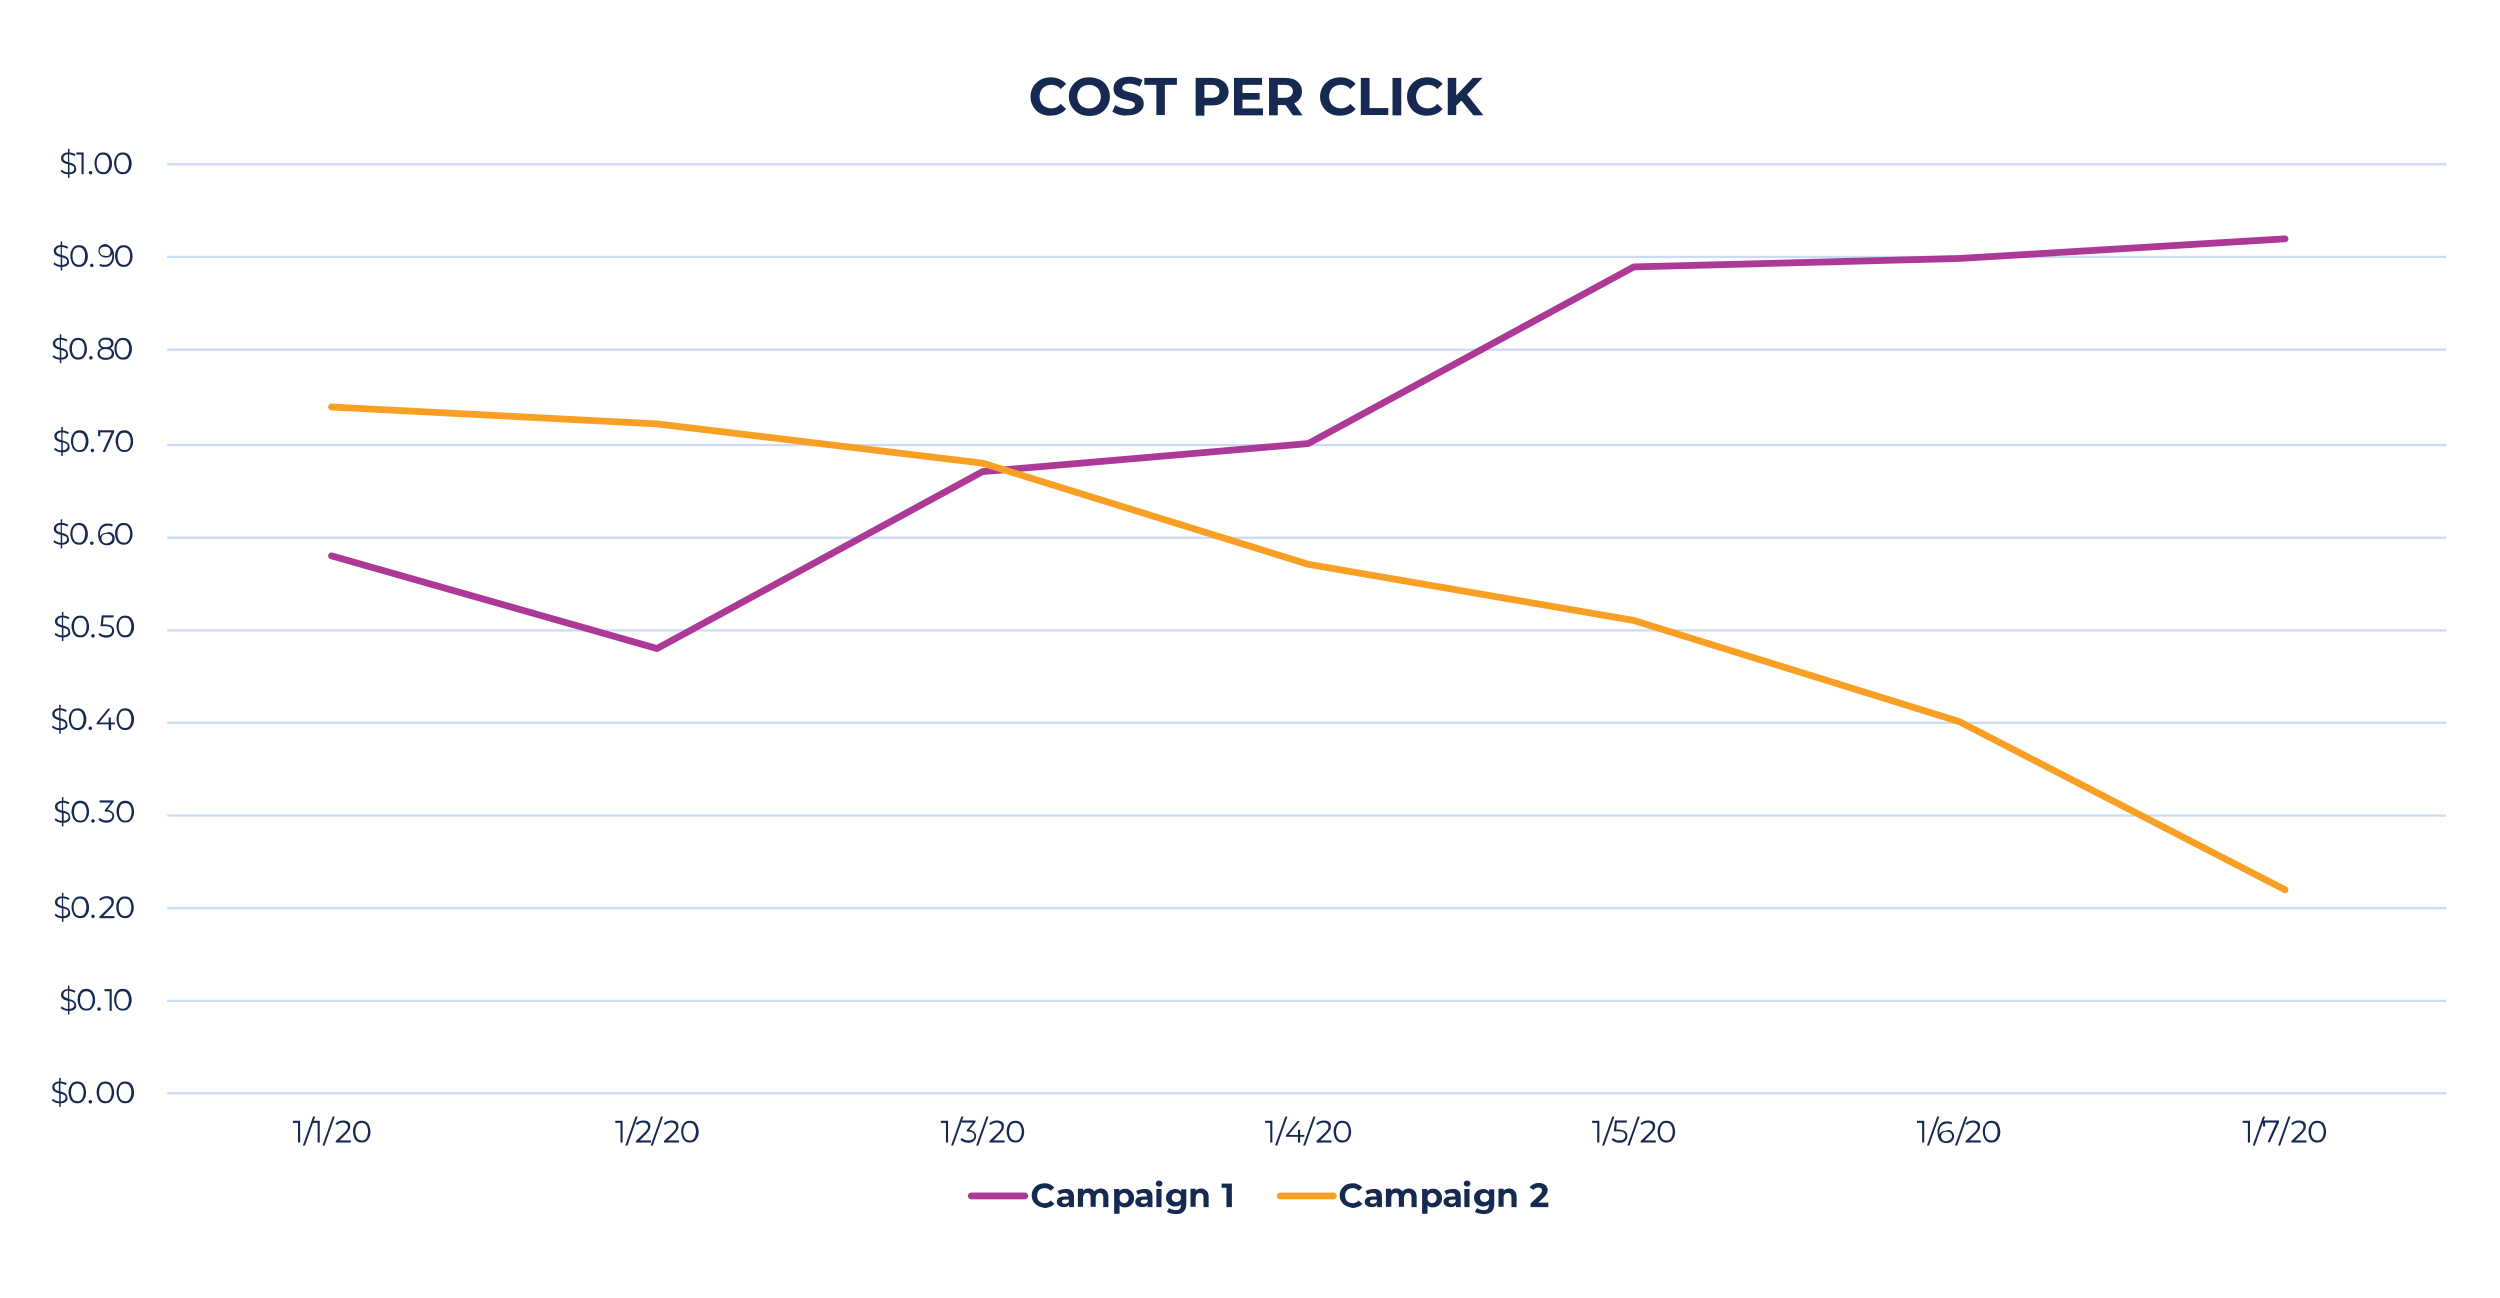 <?xml version="1.0" encoding="utf-8"?>
<!-- Generator: Adobe Illustrator 24.1.2, SVG Export Plug-In . SVG Version: 6.00 Build 0)  -->
<svg version="1.1" id="Layer_1" xmlns="http://www.w3.org/2000/svg" xmlns:xlink="http://www.w3.org/1999/xlink" x="0px" y="0px"
	 viewBox="0 0 828 430" style="enable-background:new 0 0 828 430;" xml:space="preserve">
<style type="text/css">
	.st0{clip-path:url(#SVGID_2_);fill:none;stroke:#CBDBF1;stroke-width:0.75;stroke-linejoin:round;stroke-miterlimit:10;}
	.st1{clip-path:url(#SVGID_4_);fill:#AC3995;}
	.st2{clip-path:url(#SVGID_6_);fill:#F99F24;}
	.st3{clip-path:url(#SVGID_8_);fill:none;stroke:#CBDBF1;stroke-width:0.75;stroke-linejoin:round;stroke-miterlimit:10;}
	.st4{clip-path:url(#SVGID_10_);}
	.st5{fill:#162950;}
	.st6{clip-path:url(#SVGID_12_);}
	.st7{clip-path:url(#SVGID_14_);}
	.st8{clip-path:url(#SVGID_16_);}
	.st9{clip-path:url(#SVGID_18_);}
	.st10{clip-path:url(#SVGID_20_);}
	.st11{clip-path:url(#SVGID_22_);}
	.st12{clip-path:url(#SVGID_24_);}
	.st13{clip-path:url(#SVGID_26_);}
	.st14{clip-path:url(#SVGID_28_);}
	.st15{clip-path:url(#SVGID_30_);}
	.st16{clip-path:url(#SVGID_32_);}
	.st17{clip-path:url(#SVGID_34_);}
	.st18{clip-path:url(#SVGID_36_);}
	.st19{clip-path:url(#SVGID_38_);}
	.st20{clip-path:url(#SVGID_40_);}
	.st21{clip-path:url(#SVGID_42_);}
	.st22{clip-path:url(#SVGID_44_);}
	.st23{clip-path:url(#SVGID_46_);}
	.st24{clip-path:url(#SVGID_48_);}
	.st25{clip-path:url(#SVGID_50_);}
	.st26{clip-path:url(#SVGID_52_);}
	.st27{clip-path:url(#SVGID_54_);}
	.st28{clip-path:url(#SVGID_56_);fill:#AC3995;}
	.st29{clip-path:url(#SVGID_58_);}
	.st30{clip-path:url(#SVGID_60_);fill:#F99F24;}
	.st31{clip-path:url(#SVGID_62_);}
	.st32{clip-path:url(#SVGID_64_);fill:none;stroke:#CBDBF1;stroke-width:0.75;stroke-linejoin:round;stroke-miterlimit:10;}
	.st33{clip-path:url(#SVGID_66_);fill:#AC3995;}
	.st34{clip-path:url(#SVGID_68_);fill:#F99F24;}
	.st35{clip-path:url(#SVGID_70_);fill:#783A96;}
	.st36{clip-path:url(#SVGID_72_);fill:none;stroke:#CBDBF1;stroke-width:0.75;stroke-linejoin:round;stroke-miterlimit:10;}
	.st37{clip-path:url(#SVGID_74_);}
	.st38{clip-path:url(#SVGID_76_);}
	.st39{clip-path:url(#SVGID_78_);}
	.st40{clip-path:url(#SVGID_80_);}
	.st41{clip-path:url(#SVGID_82_);}
	.st42{clip-path:url(#SVGID_84_);}
	.st43{clip-path:url(#SVGID_86_);}
	.st44{clip-path:url(#SVGID_88_);}
	.st45{clip-path:url(#SVGID_90_);}
	.st46{clip-path:url(#SVGID_92_);}
	.st47{clip-path:url(#SVGID_94_);}
	.st48{clip-path:url(#SVGID_96_);}
	.st49{clip-path:url(#SVGID_98_);}
	.st50{clip-path:url(#SVGID_100_);}
	.st51{clip-path:url(#SVGID_102_);}
	.st52{clip-path:url(#SVGID_104_);fill:#AC3995;}
	.st53{clip-path:url(#SVGID_106_);}
	.st54{clip-path:url(#SVGID_108_);fill:#F99F24;}
	.st55{clip-path:url(#SVGID_110_);}
	.st56{clip-path:url(#SVGID_112_);fill:#783A96;}
	.st57{clip-path:url(#SVGID_114_);}
	.st58{clip-path:url(#SVGID_116_);fill:none;stroke:#CBDBF1;stroke-width:0.75;stroke-linejoin:round;stroke-miterlimit:10;}
	.st59{clip-path:url(#SVGID_118_);fill:none;stroke:#CBDBF1;stroke-width:0.75;stroke-linejoin:round;stroke-miterlimit:10;}
	
		.st60{clip-path:url(#SVGID_120_);fill:none;stroke:#AC3995;stroke-width:2.25;stroke-linecap:round;stroke-linejoin:round;stroke-miterlimit:10;}
	
		.st61{clip-path:url(#SVGID_122_);fill:none;stroke:#F99F24;stroke-width:2.25;stroke-linecap:round;stroke-linejoin:round;stroke-miterlimit:10;}
	.st62{clip-path:url(#SVGID_124_);}
	.st63{clip-path:url(#SVGID_126_);}
	.st64{clip-path:url(#SVGID_128_);}
	.st65{clip-path:url(#SVGID_130_);}
	.st66{clip-path:url(#SVGID_132_);}
	.st67{clip-path:url(#SVGID_134_);}
	.st68{clip-path:url(#SVGID_136_);}
	.st69{clip-path:url(#SVGID_138_);}
	.st70{clip-path:url(#SVGID_140_);}
	.st71{clip-path:url(#SVGID_142_);}
	.st72{clip-path:url(#SVGID_144_);}
	.st73{clip-path:url(#SVGID_146_);}
	.st74{clip-path:url(#SVGID_148_);}
	.st75{clip-path:url(#SVGID_150_);}
	.st76{clip-path:url(#SVGID_152_);}
	.st77{clip-path:url(#SVGID_154_);}
	.st78{clip-path:url(#SVGID_156_);}
	.st79{clip-path:url(#SVGID_158_);}
	.st80{clip-path:url(#SVGID_160_);}
	
		.st81{clip-path:url(#SVGID_162_);fill:none;stroke:#AC3995;stroke-width:2.25;stroke-linecap:round;stroke-linejoin:round;stroke-miterlimit:10;}
	.st82{clip-path:url(#SVGID_164_);}
	
		.st83{clip-path:url(#SVGID_166_);fill:none;stroke:#F99F24;stroke-width:2.25;stroke-linecap:round;stroke-linejoin:round;stroke-miterlimit:10;}
	.st84{clip-path:url(#SVGID_168_);}
	.st85{clip-path:url(#SVGID_170_);fill:none;stroke:#CBDBF1;stroke-width:0.75;stroke-linejoin:round;stroke-miterlimit:10;}
	.st86{clip-path:url(#SVGID_172_);fill:none;stroke:#CBDBF1;stroke-width:0.75;stroke-linejoin:round;stroke-miterlimit:10;}
	
		.st87{clip-path:url(#SVGID_174_);fill:none;stroke:#AC3995;stroke-width:2.25;stroke-linecap:round;stroke-linejoin:round;stroke-miterlimit:10;}
	
		.st88{clip-path:url(#SVGID_176_);fill:none;stroke:#F99F24;stroke-width:2.25;stroke-linecap:round;stroke-linejoin:round;stroke-miterlimit:10;}
	
		.st89{clip-path:url(#SVGID_178_);fill:none;stroke:#783A96;stroke-width:2.25;stroke-linecap:round;stroke-linejoin:round;stroke-miterlimit:10;}
	.st90{clip-path:url(#SVGID_180_);}
	.st91{clip-path:url(#SVGID_182_);}
	.st92{clip-path:url(#SVGID_184_);}
	.st93{clip-path:url(#SVGID_186_);}
	.st94{clip-path:url(#SVGID_188_);}
	.st95{clip-path:url(#SVGID_190_);}
	.st96{clip-path:url(#SVGID_192_);}
	.st97{clip-path:url(#SVGID_194_);}
	.st98{clip-path:url(#SVGID_196_);}
	.st99{clip-path:url(#SVGID_198_);}
	.st100{clip-path:url(#SVGID_200_);}
	.st101{clip-path:url(#SVGID_202_);}
	.st102{clip-path:url(#SVGID_204_);}
	.st103{clip-path:url(#SVGID_206_);}
	.st104{clip-path:url(#SVGID_208_);}
	
		.st105{clip-path:url(#SVGID_210_);fill:none;stroke:#AC3995;stroke-width:2.25;stroke-linecap:round;stroke-linejoin:round;stroke-miterlimit:10;}
	.st106{clip-path:url(#SVGID_212_);}
	
		.st107{clip-path:url(#SVGID_214_);fill:none;stroke:#F99F24;stroke-width:2.25;stroke-linecap:round;stroke-linejoin:round;stroke-miterlimit:10;}
	.st108{clip-path:url(#SVGID_216_);}
	
		.st109{clip-path:url(#SVGID_218_);fill:none;stroke:#783A96;stroke-width:2.25;stroke-linecap:round;stroke-linejoin:round;stroke-miterlimit:10;}
	.st110{clip-path:url(#SVGID_220_);}
	.st111{clip-path:url(#SVGID_222_);fill:none;stroke:#CBDBF1;stroke-width:0.75;stroke-linejoin:round;stroke-miterlimit:10;}
	.st112{clip-path:url(#SVGID_224_);fill:none;stroke:#CBDBF1;stroke-width:0.75;stroke-linejoin:round;stroke-miterlimit:10;}
	
		.st113{clip-path:url(#SVGID_226_);fill:none;stroke:#AC3995;stroke-width:2.25;stroke-linecap:round;stroke-linejoin:round;stroke-miterlimit:10;}
	
		.st114{clip-path:url(#SVGID_228_);fill:none;stroke:#F99F24;stroke-width:2.25;stroke-linecap:round;stroke-linejoin:round;stroke-miterlimit:10;}
	
		.st115{clip-path:url(#SVGID_230_);fill:none;stroke:#783A96;stroke-width:2.25;stroke-linecap:round;stroke-linejoin:round;stroke-miterlimit:10;}
	.st116{clip-path:url(#SVGID_232_);}
	.st117{clip-path:url(#SVGID_234_);}
	.st118{clip-path:url(#SVGID_236_);}
	.st119{clip-path:url(#SVGID_238_);}
	.st120{clip-path:url(#SVGID_240_);}
	.st121{clip-path:url(#SVGID_242_);}
	.st122{clip-path:url(#SVGID_244_);}
	.st123{clip-path:url(#SVGID_246_);}
	.st124{clip-path:url(#SVGID_248_);}
	.st125{clip-path:url(#SVGID_250_);}
	.st126{clip-path:url(#SVGID_252_);}
	.st127{clip-path:url(#SVGID_254_);}
	.st128{clip-path:url(#SVGID_256_);}
	.st129{clip-path:url(#SVGID_258_);}
	.st130{clip-path:url(#SVGID_260_);}
	.st131{clip-path:url(#SVGID_262_);}
	.st132{clip-path:url(#SVGID_264_);}
	
		.st133{clip-path:url(#SVGID_266_);fill:none;stroke:#AC3995;stroke-width:2.25;stroke-linecap:round;stroke-linejoin:round;stroke-miterlimit:10;}
	.st134{clip-path:url(#SVGID_268_);}
	
		.st135{clip-path:url(#SVGID_270_);fill:none;stroke:#F99F24;stroke-width:2.25;stroke-linecap:round;stroke-linejoin:round;stroke-miterlimit:10;}
	.st136{clip-path:url(#SVGID_272_);}
	
		.st137{clip-path:url(#SVGID_274_);fill:none;stroke:#783A96;stroke-width:2.25;stroke-linecap:round;stroke-linejoin:round;stroke-miterlimit:10;}
	.st138{clip-path:url(#SVGID_276_);}
	.st139{fill:none;stroke:#162950;stroke-linejoin:round;stroke-miterlimit:10;}
	.st140{clip-path:url(#SVGID_278_);}
	.st141{clip-path:url(#SVGID_280_);}
	.st142{clip-path:url(#SVGID_282_);}
	.st143{clip-path:url(#SVGID_284_);}
	.st144{clip-path:url(#SVGID_286_);}
	.st145{clip-path:url(#SVGID_288_);}
	.st146{clip-path:url(#SVGID_290_);}
	.st147{clip-path:url(#SVGID_292_);}
	.st148{clip-path:url(#SVGID_294_);}
	.st149{clip-path:url(#SVGID_296_);}
	.st150{clip-path:url(#SVGID_298_);}
	.st151{clip-path:url(#SVGID_300_);}
	.st152{clip-path:url(#SVGID_302_);}
	.st153{clip-path:url(#SVGID_304_);}
	.st154{clip-path:url(#SVGID_306_);}
	.st155{clip-path:url(#SVGID_308_);}
	.st156{clip-path:url(#SVGID_310_);}
	.st157{clip-path:url(#SVGID_312_);}
	.st158{clip-path:url(#SVGID_314_);}
	.st159{clip-path:url(#SVGID_316_);}
	.st160{clip-path:url(#SVGID_318_);}
	.st161{clip-path:url(#SVGID_320_);}
	.st162{clip-path:url(#SVGID_322_);}
	.st163{clip-path:url(#SVGID_324_);}
	.st164{clip-path:url(#SVGID_326_);}
	.st165{clip-path:url(#SVGID_328_);}
	.st166{clip-path:url(#SVGID_330_);}
	.st167{clip-path:url(#SVGID_332_);}
	.st168{clip-path:url(#SVGID_334_);}
	.st169{clip-path:url(#SVGID_336_);}
	.st170{clip-path:url(#SVGID_338_);}
	.st171{clip-path:url(#SVGID_340_);}
	.st172{clip-path:url(#SVGID_342_);}
	.st173{clip-path:url(#SVGID_344_);}
	.st174{clip-path:url(#SVGID_346_);}
	.st175{clip-path:url(#SVGID_348_);}
	.st176{clip-path:url(#SVGID_350_);}
	.st177{clip-path:url(#SVGID_352_);}
	.st178{clip-path:url(#SVGID_354_);}
	.st179{clip-path:url(#SVGID_356_);}
	.st180{clip-path:url(#SVGID_358_);}
	.st181{clip-path:url(#SVGID_360_);}
	.st182{clip-path:url(#SVGID_362_);}
	.st183{clip-path:url(#SVGID_364_);}
	.st184{clip-path:url(#SVGID_366_);}
	.st185{clip-path:url(#SVGID_368_);}
	.st186{clip-path:url(#SVGID_370_);}
	.st187{clip-path:url(#SVGID_372_);}
	.st188{clip-path:url(#SVGID_374_);}
	.st189{clip-path:url(#SVGID_376_);}
	.st190{clip-path:url(#SVGID_378_);}
	.st191{clip-path:url(#SVGID_380_);}
</style>
<g>
	<defs>
		<rect id="SVGID_115_" x="10.3" y="14" width="809.7" height="396.9"/>
	</defs>
	<clipPath id="SVGID_2_">
		<use xlink:href="#SVGID_115_"  style="overflow:visible;"/>
	</clipPath>
	<path class="st0" d="M55.4,54.4h754.8 M55.4,85.1h754.8 M55.4,115.8h754.8 M55.4,147.4h754.8 M55.4,178.1h754.8 M55.4,208.8h754.8
		 M55.4,239.4h754.8 M55.4,270.1h754.8 M55.4,300.8h754.8 M55.4,331.5h754.8"/>
</g>
<g>
	<defs>
		<rect id="SVGID_117_" x="10.3" y="14" width="809.7" height="396.9"/>
	</defs>
	<clipPath id="SVGID_4_">
		<use xlink:href="#SVGID_117_"  style="overflow:visible;"/>
	</clipPath>
	
		<line style="clip-path:url(#SVGID_4_);fill:none;stroke:#CBDBF1;stroke-width:0.75;stroke-linejoin:round;stroke-miterlimit:10;" x1="55.4" y1="362.1" x2="810.2" y2="362.1"/>
</g>
<g>
	<defs>
		<rect id="SVGID_119_" x="54.9" y="54" width="755.8" height="308.6"/>
	</defs>
	<clipPath id="SVGID_6_">
		<use xlink:href="#SVGID_119_"  style="overflow:visible;"/>
	</clipPath>
	
		<polyline style="clip-path:url(#SVGID_6_);fill:none;stroke:#AC3995;stroke-width:2.25;stroke-linecap:round;stroke-linejoin:round;stroke-miterlimit:10;" points="
		109.8,184.1 217.6,214.8 325.4,156.2 433.3,146.9 541.1,88.4 648.9,85.6 756.8,79.1 	"/>
</g>
<g>
	<defs>
		<rect id="SVGID_121_" x="54.9" y="54" width="755.8" height="308.6"/>
	</defs>
	<clipPath id="SVGID_8_">
		<use xlink:href="#SVGID_121_"  style="overflow:visible;"/>
	</clipPath>
	
		<polyline style="clip-path:url(#SVGID_8_);fill:none;stroke:#F99F24;stroke-width:2.25;stroke-linecap:round;stroke-linejoin:round;stroke-miterlimit:10;" points="
		109.8,134.8 217.6,140.4 325.4,153.4 433.3,186.9 541.1,205.5 648.9,239 756.8,294.7 	"/>
</g>
<g>
	<defs>
		<rect id="SVGID_123_" x="10.3" y="14" width="809.7" height="396.9"/>
	</defs>
	<clipPath id="SVGID_10_">
		<use xlink:href="#SVGID_123_"  style="overflow:visible;"/>
	</clipPath>
	<g class="st4">
		<path class="st5" d="M21.9,364.8c-0.4,0.4-1,0.6-1.8,0.6v1.2h-0.5v-1.2c-0.5,0-1-0.1-1.4-0.3c-0.4-0.2-0.8-0.4-1-0.6l0.3-0.6
			c0.2,0.2,0.6,0.4,0.9,0.6c0.4,0.2,0.8,0.2,1.2,0.3v-2.7c-0.5-0.1-0.9-0.2-1.2-0.4s-0.6-0.3-0.8-0.6s-0.3-0.6-0.3-1
			c0-0.5,0.2-1,0.6-1.3c0.4-0.4,0.9-0.6,1.7-0.6V357h0.5v1.2c0.4,0,0.8,0.1,1.1,0.2c0.4,0.1,0.7,0.3,0.9,0.4l-0.3,0.6
			c-0.3-0.2-0.6-0.3-0.9-0.4s-0.6-0.2-0.9-0.2v2.7c0.5,0.1,0.9,0.2,1.2,0.4c0.3,0.1,0.6,0.3,0.8,0.6s0.3,0.6,0.3,1
			C22.5,364,22.3,364.5,21.9,364.8z M18.4,360.9c0.3,0.2,0.6,0.3,1.1,0.5v-2.6c-0.5,0-0.9,0.2-1.1,0.4c-0.3,0.2-0.4,0.5-0.4,0.9
			C18.1,360.5,18.2,360.7,18.4,360.9z M21.3,364.4c0.3-0.2,0.4-0.5,0.4-0.9c0-0.4-0.1-0.6-0.4-0.8c-0.3-0.2-0.7-0.3-1.2-0.5v2.6
			C20.6,364.8,21,364.6,21.3,364.4z"/>
		<path class="st5" d="M24.1,365c-0.4-0.3-0.8-0.7-1-1.3c-0.2-0.5-0.4-1.2-0.4-1.9s0.1-1.4,0.4-1.9c0.2-0.5,0.6-1,1-1.3
			c0.4-0.3,0.9-0.4,1.5-0.4s1,0.1,1.5,0.4c0.4,0.3,0.8,0.7,1,1.3c0.2,0.5,0.4,1.2,0.4,1.9s-0.1,1.4-0.4,1.9c-0.2,0.5-0.6,1-1,1.3
			c-0.4,0.3-0.9,0.4-1.5,0.4S24.6,365.3,24.1,365z M26.7,364.4c0.3-0.2,0.6-0.6,0.7-1s0.3-1,0.3-1.6s-0.1-1.2-0.3-1.6
			c-0.2-0.4-0.4-0.8-0.7-1c-0.3-0.2-0.7-0.3-1.1-0.3c-0.4,0-0.8,0.1-1.1,0.3c-0.3,0.2-0.6,0.6-0.7,1c-0.2,0.4-0.3,1-0.3,1.6
			s0.1,1.2,0.3,1.6s0.4,0.8,0.7,1c0.3,0.2,0.7,0.3,1.1,0.3C26,364.8,26.4,364.7,26.7,364.4z"/>
		<path class="st5" d="M29.5,365.3c-0.1-0.1-0.2-0.2-0.2-0.4c0-0.2,0.1-0.3,0.2-0.4c0.1-0.1,0.2-0.2,0.4-0.2s0.3,0.1,0.4,0.2
			c0.1,0.1,0.2,0.2,0.2,0.4c0,0.2-0.1,0.3-0.2,0.4c-0.1,0.1-0.2,0.2-0.4,0.2S29.6,365.4,29.5,365.3z"/>
		<path class="st5" d="M33.4,365c-0.4-0.3-0.8-0.7-1-1.3c-0.2-0.5-0.4-1.2-0.4-1.9s0.1-1.4,0.4-1.9c0.2-0.5,0.6-1,1-1.3
			c0.4-0.3,0.9-0.4,1.5-0.4s1,0.1,1.5,0.4c0.4,0.3,0.8,0.7,1,1.3c0.2,0.5,0.4,1.2,0.4,1.9s-0.1,1.4-0.4,1.9c-0.2,0.5-0.6,1-1,1.3
			c-0.4,0.3-0.9,0.4-1.5,0.4S33.9,365.3,33.4,365z M36,364.4c0.3-0.2,0.6-0.6,0.7-1s0.3-1,0.3-1.6s-0.1-1.2-0.3-1.6
			c-0.2-0.4-0.4-0.8-0.7-1c-0.3-0.2-0.7-0.3-1.1-0.3c-0.4,0-0.8,0.1-1.1,0.3c-0.3,0.2-0.6,0.6-0.7,1c-0.2,0.4-0.3,1-0.3,1.6
			s0.1,1.2,0.3,1.6s0.4,0.8,0.7,1c0.3,0.2,0.7,0.3,1.1,0.3C35.3,364.8,35.7,364.7,36,364.4z"/>
		<path class="st5" d="M40,365c-0.4-0.3-0.8-0.7-1-1.3c-0.2-0.5-0.4-1.2-0.4-1.9s0.1-1.4,0.4-1.9c0.2-0.5,0.6-1,1-1.3
			c0.4-0.3,0.9-0.4,1.5-0.4s1,0.1,1.5,0.4c0.4,0.3,0.8,0.7,1,1.3c0.2,0.5,0.4,1.2,0.4,1.9s-0.1,1.4-0.4,1.9c-0.2,0.5-0.6,1-1,1.3
			c-0.4,0.3-0.9,0.4-1.5,0.4S40.4,365.3,40,365z M42.5,364.4c0.3-0.2,0.6-0.6,0.7-1s0.3-1,0.3-1.6s-0.1-1.2-0.3-1.6
			c-0.2-0.4-0.4-0.8-0.7-1c-0.3-0.2-0.7-0.3-1.1-0.3c-0.4,0-0.8,0.1-1.1,0.3c-0.3,0.2-0.6,0.6-0.7,1c-0.2,0.4-0.3,1-0.3,1.6
			s0.1,1.2,0.3,1.6s0.4,0.8,0.7,1c0.3,0.2,0.7,0.3,1.1,0.3C41.8,364.8,42.2,364.7,42.5,364.4z"/>
	</g>
</g>
<g>
	<defs>
		<rect id="SVGID_125_" x="10.3" y="14" width="809.7" height="396.9"/>
	</defs>
	<clipPath id="SVGID_12_">
		<use xlink:href="#SVGID_125_"  style="overflow:visible;"/>
	</clipPath>
	<g class="st6">
		<path class="st5" d="M24.8,334.2c-0.4,0.4-1,0.6-1.8,0.6v1.2h-0.5v-1.2c-0.5,0-1-0.1-1.4-0.3c-0.4-0.2-0.8-0.4-1-0.6l0.3-0.6
			c0.2,0.2,0.6,0.4,0.9,0.6c0.4,0.2,0.8,0.2,1.2,0.3v-2.7c-0.5-0.1-0.9-0.2-1.2-0.4s-0.6-0.3-0.8-0.6s-0.3-0.6-0.3-1
			c0-0.5,0.2-1,0.6-1.3c0.4-0.4,0.9-0.6,1.7-0.6v-1.2H23v1.2c0.4,0,0.8,0.1,1.1,0.2c0.4,0.1,0.7,0.3,0.9,0.4l-0.3,0.6
			c-0.3-0.2-0.6-0.3-0.9-0.4s-0.6-0.2-0.9-0.2v2.7c0.5,0.1,0.9,0.2,1.2,0.4c0.3,0.1,0.6,0.3,0.8,0.6s0.3,0.6,0.3,1
			C25.4,333.3,25.2,333.8,24.8,334.2z M21.4,330.2c0.3,0.2,0.6,0.3,1.1,0.5v-2.6c-0.5,0-0.9,0.2-1.1,0.4c-0.3,0.2-0.4,0.5-0.4,0.9
			C21,329.8,21.1,330.1,21.4,330.2z M24.2,333.7c0.3-0.2,0.4-0.5,0.4-0.9c0-0.4-0.1-0.6-0.4-0.8c-0.3-0.2-0.7-0.3-1.2-0.5v2.6
			C23.6,334.1,24,333.9,24.2,333.7z"/>
		<path class="st5" d="M27.1,334.3c-0.4-0.3-0.8-0.7-1-1.3c-0.2-0.5-0.4-1.2-0.4-1.9s0.1-1.4,0.4-1.9c0.2-0.5,0.6-1,1-1.3
			c0.4-0.3,0.9-0.4,1.5-0.4s1,0.1,1.5,0.4c0.4,0.3,0.8,0.7,1,1.3c0.2,0.5,0.4,1.2,0.4,1.9s-0.1,1.4-0.4,1.9c-0.2,0.5-0.6,1-1,1.3
			c-0.4,0.3-0.9,0.4-1.5,0.4S27.5,334.6,27.1,334.3z M29.7,333.8c0.3-0.2,0.6-0.6,0.7-1s0.3-1,0.3-1.6s-0.1-1.2-0.3-1.6
			c-0.2-0.4-0.4-0.8-0.7-1c-0.3-0.2-0.7-0.3-1.1-0.3c-0.4,0-0.8,0.1-1.1,0.3c-0.3,0.2-0.6,0.6-0.7,1c-0.2,0.4-0.3,1-0.3,1.6
			s0.1,1.2,0.3,1.6s0.4,0.8,0.7,1c0.3,0.2,0.7,0.3,1.1,0.3C29,334.1,29.3,334,29.7,333.8z"/>
		<path class="st5" d="M32.4,334.6c-0.1-0.1-0.2-0.2-0.2-0.4c0-0.2,0.1-0.3,0.2-0.4c0.1-0.1,0.2-0.2,0.4-0.2s0.3,0.1,0.4,0.2
			c0.1,0.1,0.2,0.2,0.2,0.4c0,0.2-0.1,0.3-0.2,0.4c-0.1,0.1-0.2,0.2-0.4,0.2S32.5,334.7,32.4,334.6z"/>
		<path class="st5" d="M37,327.6v7.2h-0.7v-6.5h-1.7v-0.7H37z"/>
		<path class="st5" d="M39.2,334.3c-0.4-0.3-0.8-0.7-1-1.3c-0.2-0.5-0.4-1.2-0.4-1.9s0.1-1.4,0.4-1.9c0.2-0.5,0.6-1,1-1.3
			c0.4-0.3,0.9-0.4,1.5-0.4s1,0.1,1.5,0.4c0.4,0.3,0.8,0.7,1,1.3c0.2,0.5,0.4,1.2,0.4,1.9s-0.1,1.4-0.4,1.9c-0.2,0.5-0.6,1-1,1.3
			c-0.4,0.3-0.9,0.4-1.5,0.4S39.6,334.6,39.2,334.3z M41.7,333.8c0.3-0.2,0.6-0.6,0.7-1s0.3-1,0.3-1.6s-0.1-1.2-0.3-1.6
			c-0.2-0.4-0.4-0.8-0.7-1c-0.3-0.2-0.7-0.3-1.1-0.3c-0.4,0-0.8,0.1-1.1,0.3c-0.3,0.2-0.6,0.6-0.7,1c-0.2,0.4-0.3,1-0.3,1.6
			s0.1,1.2,0.3,1.6s0.4,0.8,0.7,1c0.3,0.2,0.7,0.3,1.1,0.3C41.1,334.1,41.4,334,41.7,333.8z"/>
	</g>
</g>
<g>
	<defs>
		<rect id="SVGID_127_" x="10.3" y="14" width="809.7" height="396.9"/>
	</defs>
	<clipPath id="SVGID_14_">
		<use xlink:href="#SVGID_127_"  style="overflow:visible;"/>
	</clipPath>
	<g class="st7">
		<path class="st5" d="M22.8,303.5c-0.4,0.4-1,0.6-1.8,0.6v1.2h-0.5v-1.2c-0.5,0-1-0.1-1.4-0.3c-0.4-0.2-0.8-0.4-1-0.6l0.3-0.6
			c0.2,0.2,0.6,0.4,0.9,0.6c0.4,0.2,0.8,0.2,1.2,0.3v-2.7c-0.5-0.1-0.9-0.2-1.2-0.4s-0.6-0.3-0.8-0.6s-0.3-0.6-0.3-1
			c0-0.5,0.2-1,0.6-1.3c0.4-0.4,0.9-0.6,1.7-0.6v-1.2H21v1.2c0.4,0,0.8,0.1,1.1,0.2c0.4,0.1,0.7,0.3,0.9,0.4l-0.3,0.6
			c-0.3-0.2-0.6-0.3-0.9-0.4s-0.6-0.2-0.9-0.2v2.7c0.5,0.1,0.9,0.2,1.2,0.4c0.3,0.1,0.6,0.3,0.8,0.6s0.3,0.6,0.3,1
			C23.4,302.7,23.2,303.1,22.8,303.5z M19.4,299.6c0.3,0.2,0.6,0.3,1.1,0.5v-2.6c-0.5,0-0.9,0.2-1.1,0.4c-0.3,0.2-0.4,0.5-0.4,0.9
			C19,299.1,19.1,299.4,19.4,299.6z M22.2,303c0.3-0.2,0.4-0.5,0.4-0.9c0-0.4-0.1-0.6-0.4-0.8c-0.3-0.2-0.7-0.3-1.2-0.5v2.6
			C21.5,303.4,21.9,303.3,22.2,303z"/>
		<path class="st5" d="M25.1,303.7c-0.4-0.3-0.8-0.7-1-1.3c-0.2-0.5-0.4-1.2-0.4-1.9s0.1-1.4,0.4-1.9c0.2-0.5,0.6-1,1-1.3
			c0.4-0.3,0.9-0.4,1.5-0.4s1,0.1,1.5,0.4c0.4,0.3,0.8,0.7,1,1.3c0.2,0.5,0.4,1.2,0.4,1.9s-0.1,1.4-0.4,1.9c-0.2,0.5-0.6,1-1,1.3
			c-0.4,0.3-0.9,0.4-1.5,0.4S25.5,303.9,25.1,303.7z M27.6,303.1c0.3-0.2,0.6-0.6,0.7-1s0.3-1,0.3-1.6s-0.1-1.2-0.3-1.6
			c-0.2-0.4-0.4-0.8-0.7-1c-0.3-0.2-0.7-0.3-1.1-0.3c-0.4,0-0.8,0.1-1.1,0.3c-0.3,0.2-0.6,0.6-0.7,1c-0.2,0.4-0.3,1-0.3,1.6
			s0.1,1.2,0.3,1.6s0.4,0.8,0.7,1c0.3,0.2,0.7,0.3,1.1,0.3C27,303.4,27.3,303.3,27.6,303.1z"/>
		<path class="st5" d="M30.4,303.9c-0.1-0.1-0.2-0.2-0.2-0.4c0-0.2,0.1-0.3,0.2-0.4c0.1-0.1,0.2-0.2,0.4-0.2s0.3,0.1,0.4,0.2
			c0.1,0.1,0.2,0.2,0.2,0.4c0,0.2-0.1,0.3-0.2,0.4c-0.1,0.1-0.2,0.2-0.4,0.2S30.5,304,30.4,303.9z"/>
		<path class="st5" d="M37.9,303.4v0.7h-5v-0.5l3-2.9c0.4-0.4,0.6-0.7,0.8-1s0.2-0.5,0.2-0.8c0-0.4-0.1-0.8-0.4-1
			c-0.3-0.2-0.7-0.4-1.2-0.4c-0.8,0-1.5,0.3-2,0.8l-0.5-0.4c0.3-0.3,0.6-0.6,1.1-0.8c0.4-0.2,0.9-0.3,1.5-0.3c0.7,0,1.3,0.2,1.7,0.5
			c0.4,0.3,0.6,0.8,0.6,1.4c0,0.4-0.1,0.7-0.2,1.1c-0.2,0.3-0.5,0.7-0.9,1.2l-2.4,2.4H37.9z"/>
		<path class="st5" d="M39.9,303.7c-0.4-0.3-0.8-0.7-1-1.3c-0.2-0.5-0.4-1.2-0.4-1.9s0.1-1.4,0.4-1.9c0.2-0.5,0.6-1,1-1.3
			c0.4-0.3,0.9-0.4,1.5-0.4s1,0.1,1.5,0.4c0.4,0.3,0.8,0.7,1,1.3c0.2,0.5,0.4,1.2,0.4,1.9s-0.1,1.4-0.4,1.9c-0.2,0.5-0.6,1-1,1.3
			c-0.4,0.3-0.9,0.4-1.5,0.4S40.4,303.9,39.9,303.7z M42.5,303.1c0.3-0.2,0.6-0.6,0.7-1s0.3-1,0.3-1.6s-0.1-1.2-0.3-1.6
			c-0.2-0.4-0.4-0.8-0.7-1c-0.3-0.2-0.7-0.3-1.1-0.3c-0.4,0-0.8,0.1-1.1,0.3c-0.3,0.2-0.6,0.6-0.7,1c-0.2,0.4-0.3,1-0.3,1.6
			s0.1,1.2,0.3,1.6s0.4,0.8,0.7,1c0.3,0.2,0.7,0.3,1.1,0.3C41.8,303.4,42.2,303.3,42.5,303.1z"/>
	</g>
</g>
<g>
	<defs>
		<rect id="SVGID_129_" x="10.3" y="14" width="809.7" height="396.9"/>
	</defs>
	<clipPath id="SVGID_16_">
		<use xlink:href="#SVGID_129_"  style="overflow:visible;"/>
	</clipPath>
	<g class="st8">
		<path class="st5" d="M22.8,271.9c-0.4,0.4-1,0.6-1.8,0.6v1.2h-0.5v-1.2c-0.5,0-1-0.1-1.4-0.3c-0.4-0.2-0.8-0.4-1-0.6l0.3-0.6
			c0.2,0.2,0.6,0.4,0.9,0.6c0.4,0.2,0.8,0.2,1.2,0.3v-2.7c-0.5-0.1-0.9-0.2-1.2-0.4s-0.6-0.3-0.8-0.6s-0.3-0.6-0.3-1
			c0-0.5,0.2-1,0.6-1.3c0.4-0.4,0.9-0.6,1.7-0.6V264H21v1.2c0.4,0,0.8,0.1,1.1,0.2c0.4,0.1,0.7,0.3,0.9,0.4l-0.3,0.6
			c-0.3-0.2-0.6-0.3-0.9-0.4s-0.6-0.2-0.9-0.2v2.7c0.5,0.1,0.9,0.2,1.2,0.4c0.3,0.1,0.6,0.3,0.8,0.6s0.3,0.6,0.3,1
			C23.4,271.1,23.2,271.5,22.8,271.9z M19.4,268c0.3,0.2,0.6,0.3,1.1,0.5v-2.6c-0.5,0-0.9,0.2-1.1,0.4c-0.3,0.2-0.4,0.5-0.4,0.9
			C19,267.5,19.1,267.8,19.4,268z M22.3,271.4c0.3-0.2,0.4-0.5,0.4-0.9c0-0.4-0.1-0.6-0.4-0.8c-0.3-0.2-0.7-0.3-1.2-0.5v2.6
			C21.6,271.8,22,271.7,22.3,271.4z"/>
		<path class="st5" d="M25.1,272c-0.4-0.3-0.8-0.7-1-1.3c-0.2-0.5-0.4-1.2-0.4-1.9s0.1-1.4,0.4-1.9c0.2-0.5,0.6-1,1-1.3
			c0.4-0.3,0.9-0.4,1.5-0.4s1,0.1,1.5,0.4c0.4,0.3,0.8,0.7,1,1.3c0.2,0.5,0.4,1.2,0.4,1.9s-0.1,1.4-0.4,1.9c-0.2,0.5-0.6,1-1,1.3
			c-0.4,0.3-0.9,0.4-1.5,0.4S25.5,272.3,25.1,272z M27.7,271.5c0.3-0.2,0.6-0.6,0.7-1s0.3-1,0.3-1.6s-0.1-1.2-0.3-1.6
			c-0.2-0.4-0.4-0.8-0.7-1c-0.3-0.2-0.7-0.3-1.1-0.3c-0.4,0-0.8,0.1-1.1,0.3c-0.3,0.2-0.6,0.6-0.7,1c-0.2,0.4-0.3,1-0.3,1.6
			s0.1,1.2,0.3,1.6s0.4,0.8,0.7,1c0.3,0.2,0.7,0.3,1.1,0.3C27,271.8,27.4,271.7,27.7,271.5z"/>
		<path class="st5" d="M30.4,272.3c-0.1-0.1-0.2-0.2-0.2-0.4c0-0.2,0.1-0.3,0.2-0.4c0.1-0.1,0.2-0.2,0.4-0.2s0.3,0.1,0.4,0.2
			c0.1,0.1,0.2,0.2,0.2,0.4c0,0.2-0.1,0.3-0.2,0.4c-0.1,0.1-0.2,0.2-0.4,0.2S30.5,272.4,30.4,272.3z"/>
		<path class="st5" d="M37.2,268.9c0.4,0.4,0.6,0.8,0.6,1.4c0,0.4-0.1,0.8-0.3,1.1c-0.2,0.3-0.5,0.6-0.9,0.8
			c-0.4,0.2-0.9,0.3-1.4,0.3c-0.5,0-1-0.1-1.5-0.3c-0.5-0.2-0.8-0.4-1.1-0.7l0.4-0.6c0.2,0.2,0.6,0.4,1,0.6s0.8,0.2,1.3,0.2
			c0.6,0,1-0.1,1.4-0.4s0.5-0.6,0.5-1.1c0-0.4-0.2-0.8-0.5-1c-0.3-0.3-0.8-0.4-1.5-0.4h-0.5v-0.5l2-2.5h-3.7v-0.7h4.6v0.5l-2,2.5
			C36.2,268.4,36.8,268.6,37.2,268.9z"/>
		<path class="st5" d="M40,272c-0.4-0.3-0.8-0.7-1-1.3c-0.2-0.5-0.4-1.2-0.4-1.9s0.1-1.4,0.4-1.9c0.2-0.5,0.6-1,1-1.3
			c0.4-0.3,0.9-0.4,1.5-0.4s1,0.1,1.5,0.4c0.4,0.3,0.8,0.7,1,1.3c0.2,0.5,0.4,1.2,0.4,1.9s-0.1,1.4-0.4,1.9c-0.2,0.5-0.6,1-1,1.3
			c-0.4,0.3-0.9,0.4-1.5,0.4S40.4,272.3,40,272z M42.6,271.5c0.3-0.2,0.6-0.6,0.7-1s0.3-1,0.3-1.6s-0.1-1.2-0.3-1.6
			c-0.2-0.4-0.4-0.8-0.7-1c-0.3-0.2-0.7-0.3-1.1-0.3c-0.4,0-0.8,0.1-1.1,0.3c-0.3,0.2-0.6,0.6-0.7,1c-0.2,0.4-0.3,1-0.3,1.6
			s0.1,1.2,0.3,1.6s0.4,0.8,0.7,1c0.3,0.2,0.7,0.3,1.1,0.3C41.9,271.8,42.2,271.7,42.6,271.5z"/>
	</g>
</g>
<g>
	<defs>
		<rect id="SVGID_131_" x="10.3" y="14" width="809.7" height="396.9"/>
	</defs>
	<clipPath id="SVGID_18_">
		<use xlink:href="#SVGID_131_"  style="overflow:visible;"/>
	</clipPath>
	<g class="st9">
		<path class="st5" d="M21.9,241.2c-0.4,0.4-1,0.6-1.8,0.6v1.2h-0.5v-1.2c-0.5,0-1-0.1-1.4-0.3c-0.4-0.2-0.8-0.4-1-0.6l0.3-0.6
			c0.2,0.2,0.6,0.4,0.9,0.6c0.4,0.2,0.8,0.2,1.2,0.3v-2.7c-0.5-0.1-0.9-0.2-1.2-0.4s-0.6-0.3-0.8-0.6s-0.3-0.6-0.3-1
			c0-0.5,0.2-1,0.6-1.3c0.4-0.4,0.9-0.6,1.7-0.6v-1.2h0.5v1.2c0.4,0,0.8,0.1,1.1,0.2c0.4,0.1,0.7,0.3,0.9,0.4l-0.3,0.6
			c-0.3-0.2-0.6-0.3-0.9-0.4s-0.6-0.2-0.9-0.2v2.7c0.5,0.1,0.9,0.2,1.2,0.4c0.3,0.1,0.6,0.3,0.8,0.6s0.3,0.6,0.3,1
			C22.5,240.4,22.3,240.8,21.9,241.2z M18.5,237.3c0.3,0.2,0.6,0.3,1.1,0.5v-2.6c-0.5,0-0.9,0.2-1.1,0.4c-0.3,0.2-0.4,0.5-0.4,0.9
			C18.1,236.8,18.2,237.1,18.5,237.3z M21.3,240.8c0.3-0.2,0.4-0.5,0.4-0.9c0-0.4-0.1-0.6-0.4-0.8c-0.3-0.2-0.7-0.3-1.2-0.5v2.6
			C20.6,241.1,21,241,21.3,240.8z"/>
		<path class="st5" d="M24.2,241.4c-0.4-0.3-0.8-0.7-1-1.3c-0.2-0.5-0.4-1.2-0.4-1.9s0.1-1.4,0.4-1.9c0.2-0.5,0.6-1,1-1.3
			c0.4-0.3,0.9-0.4,1.5-0.4s1,0.1,1.5,0.4c0.4,0.3,0.8,0.7,1,1.3c0.2,0.5,0.4,1.2,0.4,1.9s-0.1,1.4-0.4,1.9c-0.2,0.5-0.6,1-1,1.3
			c-0.4,0.3-0.9,0.4-1.5,0.4S24.6,241.7,24.2,241.4z M26.7,240.8c0.3-0.2,0.6-0.6,0.7-1s0.3-1,0.3-1.6s-0.1-1.2-0.3-1.6
			c-0.2-0.4-0.4-0.8-0.7-1c-0.3-0.2-0.7-0.3-1.1-0.3c-0.4,0-0.8,0.1-1.1,0.3c-0.3,0.2-0.6,0.6-0.7,1c-0.2,0.4-0.3,1-0.3,1.6
			s0.1,1.2,0.3,1.6s0.4,0.8,0.7,1c0.3,0.2,0.7,0.3,1.1,0.3C26,241.1,26.4,241,26.7,240.8z"/>
		<path class="st5" d="M29.5,241.6c-0.1-0.1-0.2-0.2-0.2-0.4c0-0.2,0.1-0.3,0.2-0.4c0.1-0.1,0.2-0.2,0.4-0.2s0.3,0.1,0.4,0.2
			c0.1,0.1,0.2,0.2,0.2,0.4c0,0.2-0.1,0.3-0.2,0.4c-0.1,0.1-0.2,0.2-0.4,0.2S29.6,241.7,29.5,241.6z"/>
		<path class="st5" d="M38.2,239.9h-1.4v1.9H36v-1.9h-4v-0.5l3.8-4.7h0.8l-3.7,4.6H36v-1.7h0.7v1.7h1.4V239.9z"/>
		<path class="st5" d="M40,241.4c-0.4-0.3-0.8-0.7-1-1.3c-0.2-0.5-0.4-1.2-0.4-1.9s0.1-1.4,0.4-1.9c0.2-0.5,0.6-1,1-1.3
			c0.4-0.3,0.9-0.4,1.5-0.4s1,0.1,1.5,0.4c0.4,0.3,0.8,0.7,1,1.3c0.2,0.5,0.4,1.2,0.4,1.9s-0.1,1.4-0.4,1.9c-0.2,0.5-0.6,1-1,1.3
			c-0.4,0.3-0.9,0.4-1.5,0.4S40.4,241.7,40,241.4z M42.5,240.8c0.3-0.2,0.6-0.6,0.7-1s0.3-1,0.3-1.6s-0.1-1.2-0.3-1.6
			c-0.2-0.4-0.4-0.8-0.7-1c-0.3-0.2-0.7-0.3-1.1-0.3c-0.4,0-0.8,0.1-1.1,0.3c-0.3,0.2-0.6,0.6-0.7,1c-0.2,0.4-0.3,1-0.3,1.6
			s0.1,1.2,0.3,1.6s0.4,0.8,0.7,1c0.3,0.2,0.7,0.3,1.1,0.3C41.9,241.1,42.2,241,42.5,240.8z"/>
	</g>
</g>
<g>
	<defs>
		<rect id="SVGID_133_" x="10.3" y="14" width="809.7" height="396.9"/>
	</defs>
	<clipPath id="SVGID_20_">
		<use xlink:href="#SVGID_133_"  style="overflow:visible;"/>
	</clipPath>
	<g class="st10">
		<path class="st5" d="M22.8,210.5c-0.4,0.4-1,0.6-1.8,0.6v1.2h-0.5v-1.2c-0.5,0-1-0.1-1.4-0.3c-0.4-0.2-0.8-0.4-1-0.6l0.3-0.6
			c0.2,0.2,0.6,0.4,0.9,0.6c0.4,0.2,0.8,0.2,1.2,0.3v-2.7c-0.5-0.1-0.9-0.2-1.2-0.4s-0.6-0.3-0.8-0.6s-0.3-0.6-0.3-1
			c0-0.5,0.2-1,0.6-1.3c0.4-0.4,0.9-0.6,1.7-0.6v-1.2H21v1.2c0.4,0,0.8,0.1,1.1,0.2c0.4,0.1,0.7,0.3,0.9,0.4l-0.3,0.6
			c-0.3-0.2-0.6-0.3-0.9-0.4s-0.6-0.2-0.9-0.2v2.7c0.5,0.1,0.9,0.2,1.2,0.4c0.3,0.1,0.6,0.3,0.8,0.6s0.3,0.6,0.3,1
			C23.4,209.7,23.2,210.2,22.8,210.5z M19.4,206.6c0.3,0.2,0.6,0.3,1.1,0.5v-2.6c-0.5,0-0.9,0.2-1.1,0.4c-0.3,0.2-0.4,0.5-0.4,0.9
			C19,206.2,19.1,206.4,19.4,206.6z M22.2,210.1c0.3-0.2,0.4-0.5,0.4-0.9c0-0.4-0.1-0.6-0.4-0.8c-0.3-0.2-0.7-0.3-1.2-0.5v2.6
			C21.6,210.4,22,210.3,22.2,210.1z"/>
		<path class="st5" d="M25.1,210.7c-0.4-0.3-0.8-0.7-1-1.3c-0.2-0.5-0.4-1.2-0.4-1.9s0.1-1.4,0.4-1.9c0.2-0.5,0.6-1,1-1.3
			c0.4-0.3,0.9-0.4,1.5-0.4s1,0.1,1.5,0.4c0.4,0.3,0.8,0.7,1,1.3c0.2,0.5,0.4,1.2,0.4,1.9s-0.1,1.4-0.4,1.9c-0.2,0.5-0.6,1-1,1.3
			c-0.4,0.3-0.9,0.4-1.5,0.4S25.5,211,25.1,210.7z M27.7,210.1c0.3-0.2,0.6-0.6,0.7-1s0.3-1,0.3-1.6s-0.1-1.2-0.3-1.6
			c-0.2-0.4-0.4-0.8-0.7-1c-0.3-0.2-0.7-0.3-1.1-0.3c-0.4,0-0.8,0.1-1.1,0.3c-0.3,0.2-0.6,0.6-0.7,1c-0.2,0.4-0.3,1-0.3,1.6
			s0.1,1.2,0.3,1.6s0.4,0.8,0.7,1c0.3,0.2,0.7,0.3,1.1,0.3C27,210.5,27.3,210.3,27.7,210.1z"/>
		<path class="st5" d="M30.4,211c-0.1-0.1-0.2-0.2-0.2-0.4c0-0.2,0.1-0.3,0.2-0.4c0.1-0.1,0.2-0.2,0.4-0.2s0.3,0.1,0.4,0.2
			c0.1,0.1,0.2,0.2,0.2,0.4c0,0.2-0.1,0.3-0.2,0.4c-0.1,0.1-0.2,0.2-0.4,0.2S30.5,211.1,30.4,211z"/>
		<path class="st5" d="M37.1,207.4c0.5,0.4,0.7,0.9,0.7,1.6c0,0.4-0.1,0.8-0.3,1.1c-0.2,0.3-0.5,0.6-0.9,0.8s-0.9,0.3-1.4,0.3
			c-0.5,0-1-0.1-1.5-0.3s-0.8-0.4-1.1-0.7l0.4-0.6c0.2,0.2,0.6,0.4,0.9,0.6c0.4,0.2,0.8,0.2,1.3,0.2c0.6,0,1.1-0.1,1.4-0.4
			c0.3-0.3,0.5-0.6,0.5-1.1c0-0.5-0.2-0.9-0.5-1.1s-1-0.4-1.8-0.4h-1.5l0.4-3.6h3.9v0.7h-3.3l-0.2,2.3h0.9
			C35.9,206.9,36.7,207,37.1,207.4z"/>
		<path class="st5" d="M40,210.7c-0.4-0.3-0.8-0.7-1-1.3c-0.2-0.5-0.4-1.2-0.4-1.9s0.1-1.4,0.4-1.9c0.2-0.5,0.6-1,1-1.3
			c0.4-0.3,0.9-0.4,1.5-0.4s1,0.1,1.5,0.4c0.4,0.3,0.8,0.7,1,1.3c0.2,0.5,0.4,1.2,0.4,1.9s-0.1,1.4-0.4,1.9c-0.2,0.5-0.6,1-1,1.3
			c-0.4,0.3-0.9,0.4-1.5,0.4S40.4,211,40,210.7z M42.5,210.1c0.3-0.2,0.6-0.6,0.7-1s0.3-1,0.3-1.6s-0.1-1.2-0.3-1.6
			c-0.2-0.4-0.4-0.8-0.7-1c-0.3-0.2-0.7-0.3-1.1-0.3c-0.4,0-0.8,0.1-1.1,0.3c-0.3,0.2-0.6,0.6-0.7,1c-0.2,0.4-0.3,1-0.3,1.6
			s0.1,1.2,0.3,1.6s0.4,0.8,0.7,1c0.3,0.2,0.7,0.3,1.1,0.3C41.8,210.5,42.2,210.3,42.5,210.1z"/>
	</g>
</g>
<g>
	<defs>
		<rect id="SVGID_135_" x="10.3" y="14" width="809.7" height="396.9"/>
	</defs>
	<clipPath id="SVGID_22_">
		<use xlink:href="#SVGID_135_"  style="overflow:visible;"/>
	</clipPath>
	<g class="st11">
		<path class="st5" d="M22.4,179.8c-0.4,0.4-1,0.6-1.8,0.6v1.2h-0.5v-1.2c-0.5,0-1-0.1-1.4-0.3c-0.4-0.2-0.8-0.4-1-0.6l0.3-0.6
			c0.2,0.2,0.6,0.4,0.9,0.6c0.4,0.2,0.8,0.2,1.2,0.3v-2.7c-0.5-0.1-0.9-0.2-1.2-0.4s-0.6-0.3-0.8-0.6s-0.3-0.6-0.3-1
			c0-0.5,0.2-1,0.6-1.3c0.4-0.4,0.9-0.6,1.7-0.6V172h0.5v1.2c0.4,0,0.8,0.1,1.1,0.2c0.4,0.1,0.7,0.3,0.9,0.4l-0.3,0.6
			c-0.3-0.2-0.6-0.3-0.9-0.4s-0.6-0.2-0.9-0.2v2.7c0.5,0.1,0.9,0.2,1.2,0.4c0.3,0.1,0.6,0.3,0.8,0.6s0.3,0.6,0.3,1
			C23,179,22.8,179.5,22.4,179.8z M19,175.9c0.3,0.2,0.6,0.3,1.1,0.5v-2.6c-0.5,0-0.9,0.2-1.1,0.4c-0.3,0.2-0.4,0.5-0.4,0.9
			C18.6,175.5,18.7,175.7,19,175.9z M21.8,179.4c0.3-0.2,0.4-0.5,0.4-0.9c0-0.4-0.1-0.6-0.4-0.8c-0.3-0.2-0.7-0.3-1.2-0.5v2.6
			C21.1,179.8,21.5,179.6,21.8,179.4z"/>
		<path class="st5" d="M24.7,180c-0.4-0.3-0.8-0.7-1-1.3c-0.2-0.5-0.4-1.2-0.4-1.9s0.1-1.4,0.4-1.9c0.2-0.5,0.6-1,1-1.3
			c0.4-0.3,0.9-0.4,1.5-0.4s1,0.1,1.5,0.4c0.4,0.3,0.8,0.7,1,1.3c0.2,0.5,0.4,1.2,0.4,1.9s-0.1,1.4-0.4,1.9c-0.2,0.5-0.6,1-1,1.3
			c-0.4,0.3-0.9,0.4-1.5,0.4S25.1,180.3,24.7,180z M27.2,179.4c0.3-0.2,0.6-0.6,0.7-1s0.3-1,0.3-1.6s-0.1-1.2-0.3-1.6
			c-0.2-0.4-0.4-0.8-0.7-1c-0.3-0.2-0.7-0.3-1.1-0.3c-0.4,0-0.8,0.1-1.1,0.3c-0.3,0.2-0.6,0.6-0.7,1c-0.2,0.4-0.3,1-0.3,1.6
			s0.1,1.2,0.3,1.6s0.4,0.8,0.7,1c0.3,0.2,0.7,0.3,1.1,0.3C26.6,179.8,26.9,179.7,27.2,179.4z"/>
		<path class="st5" d="M30,180.3c-0.1-0.1-0.2-0.2-0.2-0.4c0-0.2,0.1-0.3,0.2-0.4c0.1-0.1,0.2-0.2,0.4-0.2s0.3,0.1,0.4,0.2
			c0.1,0.1,0.2,0.2,0.2,0.4c0,0.2-0.1,0.3-0.2,0.4c-0.1,0.1-0.2,0.2-0.4,0.2S30.1,180.4,30,180.3z"/>
		<path class="st5" d="M36.8,176.4c0.4,0.2,0.6,0.4,0.9,0.8c0.2,0.3,0.3,0.7,0.3,1.1c0,0.4-0.1,0.8-0.3,1.2s-0.5,0.6-0.9,0.8
			c-0.4,0.2-0.8,0.3-1.3,0.3c-0.9,0-1.7-0.3-2.2-0.9c-0.5-0.6-0.8-1.5-0.8-2.6c0-0.8,0.1-1.5,0.4-2c0.3-0.6,0.7-1,1.1-1.3
			s1.1-0.4,1.7-0.4c0.7,0,1.3,0.1,1.7,0.4l-0.3,0.6c-0.3-0.2-0.8-0.3-1.4-0.3c-0.8,0-1.4,0.3-1.9,0.8c-0.5,0.5-0.7,1.2-0.7,2.2
			c0,0.2,0,0.4,0,0.6c0.2-0.4,0.5-0.7,0.8-0.9c0.4-0.2,0.8-0.3,1.3-0.3C36,176.1,36.4,176.2,36.8,176.4z M36.7,179.4
			c0.3-0.3,0.5-0.7,0.5-1.1c0-0.5-0.2-0.8-0.5-1.1s-0.8-0.4-1.3-0.4c-0.4,0-0.7,0.1-1,0.2c-0.3,0.1-0.5,0.3-0.6,0.6
			c-0.2,0.2-0.2,0.5-0.2,0.8c0,0.3,0.1,0.5,0.2,0.8c0.1,0.2,0.4,0.4,0.6,0.6c0.3,0.1,0.6,0.2,1,0.2C36,179.8,36.4,179.7,36.7,179.4z
			"/>
		<path class="st5" d="M39.5,180c-0.4-0.3-0.8-0.7-1-1.3c-0.2-0.5-0.4-1.2-0.4-1.9s0.1-1.4,0.4-1.9c0.2-0.5,0.6-1,1-1.3
			c0.4-0.3,0.9-0.4,1.5-0.4s1,0.1,1.5,0.4c0.4,0.3,0.8,0.7,1,1.3c0.2,0.5,0.4,1.2,0.4,1.9s-0.1,1.4-0.4,1.9c-0.2,0.5-0.6,1-1,1.3
			c-0.4,0.3-0.9,0.4-1.5,0.4S40,180.3,39.5,180z M42.1,179.4c0.3-0.2,0.6-0.6,0.7-1s0.3-1,0.3-1.6s-0.1-1.2-0.3-1.6
			c-0.2-0.4-0.4-0.8-0.7-1c-0.3-0.2-0.7-0.3-1.1-0.3c-0.4,0-0.8,0.1-1.1,0.3c-0.3,0.2-0.6,0.6-0.7,1c-0.2,0.4-0.3,1-0.3,1.6
			s0.1,1.2,0.3,1.6s0.4,0.8,0.7,1c0.3,0.2,0.7,0.3,1.1,0.3C41.4,179.8,41.8,179.7,42.1,179.4z"/>
	</g>
</g>
<g>
	<defs>
		<rect id="SVGID_137_" x="10.3" y="14" width="809.7" height="396.9"/>
	</defs>
	<clipPath id="SVGID_24_">
		<use xlink:href="#SVGID_137_"  style="overflow:visible;"/>
	</clipPath>
	<g class="st12">
		<path class="st5" d="M22.6,149.2c-0.4,0.4-1,0.6-1.8,0.6v1.2h-0.5v-1.2c-0.5,0-1-0.1-1.4-0.3c-0.4-0.2-0.8-0.4-1-0.6l0.3-0.6
			c0.2,0.2,0.6,0.4,0.9,0.6c0.4,0.2,0.8,0.2,1.2,0.3v-2.7c-0.5-0.1-0.9-0.2-1.2-0.4s-0.6-0.3-0.8-0.6s-0.3-0.6-0.3-1
			c0-0.5,0.2-1,0.6-1.3c0.4-0.4,0.9-0.6,1.7-0.6v-1.2h0.5v1.2c0.4,0,0.8,0.1,1.1,0.2c0.4,0.1,0.7,0.3,0.9,0.4l-0.3,0.6
			c-0.3-0.2-0.6-0.3-0.9-0.4s-0.6-0.2-0.9-0.2v2.7c0.5,0.1,0.9,0.2,1.2,0.4c0.3,0.1,0.6,0.3,0.8,0.6s0.3,0.6,0.3,1
			C23.2,148.4,23,148.8,22.6,149.2z M19.2,145.3c0.3,0.2,0.6,0.3,1.1,0.5v-2.6c-0.5,0-0.9,0.2-1.1,0.4c-0.3,0.2-0.4,0.5-0.4,0.9
			C18.8,144.8,18.9,145.1,19.2,145.3z M22,148.7c0.3-0.2,0.4-0.5,0.4-0.9c0-0.4-0.1-0.6-0.4-0.8c-0.3-0.2-0.7-0.3-1.2-0.5v2.6
			C21.3,149.1,21.7,149,22,148.7z"/>
		<path class="st5" d="M24.9,149.3c-0.4-0.3-0.8-0.7-1-1.3c-0.2-0.5-0.4-1.2-0.4-1.9s0.1-1.4,0.4-1.9c0.2-0.5,0.6-1,1-1.3
			c0.4-0.3,0.9-0.4,1.5-0.4s1,0.1,1.5,0.4c0.4,0.3,0.8,0.7,1,1.3c0.2,0.5,0.4,1.2,0.4,1.9s-0.1,1.4-0.4,1.9c-0.2,0.5-0.6,1-1,1.3
			c-0.4,0.3-0.9,0.4-1.5,0.4S25.3,149.6,24.9,149.3z M27.4,148.8c0.3-0.2,0.6-0.6,0.7-1s0.3-1,0.3-1.6s-0.1-1.2-0.3-1.6
			c-0.2-0.4-0.4-0.8-0.7-1c-0.3-0.2-0.7-0.3-1.1-0.3c-0.4,0-0.8,0.1-1.1,0.3c-0.3,0.2-0.6,0.6-0.7,1c-0.2,0.4-0.3,1-0.3,1.6
			s0.1,1.2,0.3,1.6s0.4,0.8,0.7,1c0.3,0.2,0.7,0.3,1.1,0.3C26.7,149.1,27.1,149,27.4,148.8z"/>
		<path class="st5" d="M30.2,149.6c-0.1-0.1-0.2-0.2-0.2-0.4c0-0.2,0.1-0.3,0.2-0.4c0.1-0.1,0.2-0.2,0.4-0.2s0.3,0.1,0.4,0.2
			c0.1,0.1,0.2,0.2,0.2,0.4c0,0.2-0.1,0.3-0.2,0.4c-0.1,0.1-0.2,0.2-0.4,0.2S30.3,149.7,30.2,149.6z"/>
		<path class="st5" d="M37.8,142.6v0.5l-3,6.6H34l2.9-6.5h-3.7v1.3h-0.7v-2H37.8z"/>
		<path class="st5" d="M39.7,149.3c-0.4-0.3-0.8-0.7-1-1.3c-0.2-0.5-0.4-1.2-0.4-1.9s0.1-1.4,0.4-1.9c0.2-0.5,0.6-1,1-1.3
			c0.4-0.3,0.9-0.4,1.5-0.4s1,0.1,1.5,0.4c0.4,0.3,0.8,0.7,1,1.3c0.2,0.5,0.4,1.2,0.4,1.9s-0.1,1.4-0.4,1.9c-0.2,0.5-0.6,1-1,1.3
			c-0.4,0.3-0.9,0.4-1.5,0.4S40.2,149.6,39.7,149.3z M42.3,148.8c0.3-0.2,0.6-0.6,0.7-1s0.3-1,0.3-1.6s-0.1-1.2-0.3-1.6
			c-0.2-0.4-0.4-0.8-0.7-1c-0.3-0.2-0.7-0.3-1.1-0.3c-0.4,0-0.8,0.1-1.1,0.3c-0.3,0.2-0.6,0.6-0.7,1c-0.2,0.4-0.3,1-0.3,1.6
			s0.1,1.2,0.3,1.6s0.4,0.8,0.7,1c0.3,0.2,0.7,0.3,1.1,0.3C41.6,149.1,42,149,42.3,148.8z"/>
	</g>
</g>
<g>
	<defs>
		<rect id="SVGID_139_" x="10.3" y="14" width="809.7" height="396.9"/>
	</defs>
	<clipPath id="SVGID_26_">
		<use xlink:href="#SVGID_139_"  style="overflow:visible;"/>
	</clipPath>
	<g class="st13">
		<path class="st5" d="M22.1,118.5c-0.4,0.4-1,0.6-1.8,0.6v1.2h-0.5v-1.2c-0.5,0-1-0.1-1.4-0.3c-0.4-0.2-0.8-0.4-1-0.6l0.3-0.6
			c0.2,0.2,0.6,0.4,0.9,0.6c0.4,0.2,0.8,0.2,1.2,0.3v-2.7c-0.5-0.1-0.9-0.2-1.2-0.4s-0.6-0.3-0.8-0.6s-0.3-0.6-0.3-1
			c0-0.5,0.2-1,0.6-1.3c0.4-0.4,0.9-0.6,1.7-0.6v-1.2h0.5v1.2c0.4,0,0.8,0.1,1.1,0.2c0.4,0.1,0.7,0.3,0.9,0.4l-0.3,0.6
			c-0.3-0.2-0.6-0.3-0.9-0.4s-0.6-0.2-0.9-0.2v2.7c0.5,0.1,0.9,0.2,1.2,0.4c0.3,0.1,0.6,0.3,0.8,0.6s0.3,0.6,0.3,1
			C22.7,117.7,22.5,118.1,22.1,118.5z M18.7,114.6c0.3,0.2,0.6,0.3,1.1,0.5v-2.6c-0.5,0-0.9,0.2-1.1,0.4c-0.3,0.2-0.4,0.5-0.4,0.9
			C18.3,114.1,18.4,114.4,18.7,114.6z M21.5,118.1c0.3-0.2,0.4-0.5,0.4-0.9c0-0.4-0.1-0.6-0.4-0.8c-0.3-0.2-0.7-0.3-1.2-0.5v2.6
			C20.9,118.4,21.3,118.3,21.5,118.1z"/>
		<path class="st5" d="M24.4,118.7c-0.4-0.3-0.8-0.7-1-1.3c-0.2-0.5-0.4-1.2-0.4-1.9s0.1-1.4,0.4-1.9c0.2-0.5,0.6-1,1-1.3
			c0.4-0.3,0.9-0.4,1.5-0.4s1,0.1,1.5,0.4c0.4,0.3,0.8,0.7,1,1.3c0.2,0.5,0.4,1.2,0.4,1.9s-0.1,1.4-0.4,1.9c-0.2,0.5-0.6,1-1,1.3
			c-0.4,0.3-0.9,0.4-1.5,0.4S24.8,119,24.4,118.7z M27,118.1c0.3-0.2,0.6-0.6,0.7-1s0.3-1,0.3-1.6s-0.1-1.2-0.3-1.6
			c-0.2-0.4-0.4-0.8-0.7-1c-0.3-0.2-0.7-0.3-1.1-0.3c-0.4,0-0.8,0.1-1.1,0.3c-0.3,0.2-0.6,0.6-0.7,1c-0.2,0.4-0.3,1-0.3,1.6
			s0.1,1.2,0.3,1.6s0.4,0.8,0.7,1c0.3,0.2,0.7,0.3,1.1,0.3C26.3,118.4,26.6,118.3,27,118.1z"/>
		<path class="st5" d="M29.7,118.9c-0.1-0.1-0.2-0.2-0.2-0.4c0-0.2,0.1-0.3,0.2-0.4c0.1-0.1,0.2-0.2,0.4-0.2s0.3,0.1,0.4,0.2
			c0.1,0.1,0.2,0.2,0.2,0.4c0,0.2-0.1,0.3-0.2,0.4c-0.1,0.1-0.2,0.2-0.4,0.2S29.8,119,29.7,118.9z"/>
		<path class="st5" d="M37.4,116c0.2,0.3,0.4,0.7,0.4,1.1c0,0.4-0.1,0.8-0.3,1.1c-0.2,0.3-0.5,0.5-1,0.7c-0.4,0.2-0.9,0.3-1.5,0.3
			c-0.9,0-1.5-0.2-2-0.6s-0.7-0.9-0.7-1.5c0-0.4,0.1-0.8,0.4-1.1c0.2-0.3,0.6-0.5,1-0.7c-0.4-0.1-0.6-0.3-0.8-0.6s-0.3-0.6-0.3-1
			c0-0.6,0.2-1,0.7-1.4c0.5-0.3,1.1-0.5,1.8-0.5c0.5,0,0.9,0.1,1.3,0.2c0.4,0.2,0.7,0.4,0.9,0.7c0.2,0.3,0.3,0.6,0.3,1
			c0,0.4-0.1,0.7-0.3,1s-0.5,0.5-0.8,0.6C36.8,115.4,37.2,115.7,37.4,116z M36.5,118.1c0.4-0.3,0.5-0.6,0.5-1.1s-0.2-0.8-0.5-1
			c-0.4-0.3-0.9-0.4-1.5-0.4c-0.6,0-1.1,0.1-1.5,0.4c-0.4,0.3-0.5,0.6-0.5,1c0,0.4,0.2,0.8,0.5,1.1c0.4,0.3,0.8,0.4,1.5,0.4
			C35.6,118.5,36.1,118.4,36.5,118.1z M33.7,114.7c0.3,0.2,0.7,0.3,1.3,0.3c0.6,0,1-0.1,1.3-0.3c0.3-0.2,0.5-0.5,0.5-0.9
			c0-0.4-0.2-0.7-0.5-1c-0.3-0.2-0.8-0.3-1.3-0.3c-0.5,0-1,0.1-1.3,0.3c-0.3,0.2-0.5,0.5-0.5,0.9C33.2,114.1,33.4,114.4,33.7,114.7z
			"/>
		<path class="st5" d="M39.3,118.7c-0.4-0.3-0.8-0.7-1-1.3c-0.2-0.5-0.4-1.2-0.4-1.9s0.1-1.4,0.4-1.9c0.2-0.5,0.6-1,1-1.3
			c0.4-0.3,0.9-0.4,1.5-0.4s1,0.1,1.5,0.4c0.4,0.3,0.8,0.7,1,1.3c0.2,0.5,0.4,1.2,0.4,1.9s-0.1,1.4-0.4,1.9c-0.2,0.5-0.6,1-1,1.3
			c-0.4,0.3-0.9,0.4-1.5,0.4S39.7,119,39.3,118.7z M41.8,118.1c0.3-0.2,0.6-0.6,0.7-1s0.3-1,0.3-1.6s-0.1-1.2-0.3-1.6
			c-0.2-0.4-0.4-0.8-0.7-1c-0.3-0.2-0.7-0.3-1.1-0.3c-0.4,0-0.8,0.1-1.1,0.3c-0.3,0.2-0.6,0.6-0.7,1c-0.2,0.4-0.3,1-0.3,1.6
			s0.1,1.2,0.3,1.6s0.4,0.8,0.7,1c0.3,0.2,0.7,0.3,1.1,0.3C41.1,118.4,41.5,118.3,41.8,118.1z"/>
	</g>
</g>
<g>
	<defs>
		<rect id="SVGID_141_" x="10.3" y="14" width="809.7" height="396.9"/>
	</defs>
	<clipPath id="SVGID_28_">
		<use xlink:href="#SVGID_141_"  style="overflow:visible;"/>
	</clipPath>
	<g class="st14">
		<path class="st5" d="M22.4,87.8c-0.4,0.4-1,0.6-1.8,0.6v1.2h-0.5v-1.2c-0.5,0-1-0.1-1.4-0.3c-0.4-0.2-0.8-0.4-1-0.6l0.3-0.6
			c0.2,0.2,0.6,0.4,0.9,0.6c0.4,0.2,0.8,0.2,1.2,0.3v-2.7c-0.5-0.1-0.9-0.2-1.2-0.4s-0.6-0.3-0.8-0.6s-0.3-0.6-0.3-1
			c0-0.5,0.2-1,0.6-1.3c0.4-0.4,0.9-0.6,1.7-0.6V80h0.5v1.2c0.4,0,0.8,0.1,1.1,0.2c0.4,0.1,0.7,0.3,0.9,0.4l-0.3,0.6
			c-0.3-0.2-0.6-0.3-0.9-0.4s-0.6-0.2-0.9-0.2v2.7c0.5,0.1,0.9,0.2,1.2,0.4c0.3,0.1,0.6,0.3,0.8,0.6s0.3,0.6,0.3,1
			C23,87,22.8,87.4,22.4,87.8z M19,83.9c0.3,0.2,0.6,0.3,1.1,0.5v-2.6c-0.5,0-0.9,0.2-1.1,0.4c-0.3,0.2-0.4,0.5-0.4,0.9
			C18.6,83.4,18.7,83.7,19,83.9z M21.8,87.4c0.3-0.2,0.4-0.5,0.4-0.9c0-0.4-0.1-0.6-0.4-0.8c-0.3-0.2-0.7-0.3-1.2-0.5v2.6
			C21.1,87.7,21.5,87.6,21.8,87.4z"/>
		<path class="st5" d="M24.7,88c-0.4-0.3-0.8-0.7-1-1.3c-0.2-0.5-0.4-1.2-0.4-1.9s0.1-1.4,0.4-1.9c0.2-0.5,0.6-1,1-1.3
			c0.4-0.3,0.9-0.4,1.5-0.4s1,0.1,1.5,0.4c0.4,0.3,0.8,0.7,1,1.3c0.2,0.5,0.4,1.2,0.4,1.9s-0.1,1.4-0.4,1.9c-0.2,0.5-0.6,1-1,1.3
			c-0.4,0.3-0.9,0.4-1.5,0.4S25.1,88.3,24.7,88z M27.2,87.4c0.3-0.2,0.6-0.6,0.7-1s0.3-1,0.3-1.6s-0.1-1.2-0.3-1.6
			c-0.2-0.4-0.4-0.8-0.7-1c-0.3-0.2-0.7-0.3-1.1-0.3c-0.4,0-0.8,0.1-1.1,0.3c-0.3,0.2-0.6,0.6-0.7,1c-0.2,0.4-0.3,1-0.3,1.6
			s0.1,1.2,0.3,1.6s0.4,0.8,0.7,1c0.3,0.2,0.7,0.3,1.1,0.3C26.6,87.8,26.9,87.6,27.2,87.4z"/>
		<path class="st5" d="M30,88.3c-0.1-0.1-0.2-0.2-0.2-0.4c0-0.2,0.1-0.3,0.2-0.4c0.1-0.1,0.2-0.2,0.4-0.2s0.3,0.1,0.4,0.2
			c0.1,0.1,0.2,0.2,0.2,0.4c0,0.2-0.1,0.3-0.2,0.4c-0.1,0.1-0.2,0.2-0.4,0.2S30.1,88.4,30,88.3z"/>
		<path class="st5" d="M37,82.1c0.5,0.6,0.8,1.5,0.8,2.6c0,0.8-0.1,1.5-0.4,2c-0.3,0.6-0.7,1-1.1,1.3c-0.5,0.3-1.1,0.4-1.7,0.4
			c-0.7,0-1.3-0.1-1.7-0.4l0.3-0.6c0.3,0.2,0.8,0.3,1.4,0.3c0.8,0,1.4-0.2,1.9-0.8c0.4-0.5,0.7-1.2,0.7-2.2c0-0.2,0-0.4,0-0.6
			c-0.2,0.4-0.5,0.7-0.8,0.9s-0.8,0.3-1.3,0.3c-0.5,0-0.9-0.1-1.3-0.3c-0.4-0.2-0.6-0.4-0.9-0.8c-0.2-0.3-0.3-0.7-0.3-1.1
			c0-0.4,0.1-0.8,0.3-1.2s0.5-0.6,0.9-0.8s0.8-0.3,1.3-0.3C35.8,81.1,36.5,81.5,37,82.1z M35.8,84.7c0.3-0.1,0.5-0.3,0.6-0.6
			c0.2-0.2,0.2-0.5,0.2-0.8c0-0.3-0.1-0.5-0.2-0.8s-0.4-0.4-0.6-0.6c-0.3-0.1-0.6-0.2-1-0.2c-0.5,0-0.9,0.1-1.3,0.4
			s-0.5,0.7-0.5,1.1c0,0.5,0.2,0.8,0.5,1.1c0.3,0.3,0.8,0.4,1.3,0.4C35.3,84.9,35.6,84.8,35.8,84.7z"/>
		<path class="st5" d="M39.5,88c-0.4-0.3-0.8-0.7-1-1.3c-0.2-0.5-0.4-1.2-0.4-1.9s0.1-1.4,0.4-1.9c0.2-0.5,0.6-1,1-1.3
			c0.4-0.3,0.9-0.4,1.5-0.4s1,0.1,1.5,0.4c0.4,0.3,0.8,0.7,1,1.3c0.2,0.5,0.4,1.2,0.4,1.9s-0.1,1.4-0.4,1.9c-0.2,0.5-0.6,1-1,1.3
			c-0.4,0.3-0.9,0.4-1.5,0.4S40,88.3,39.5,88z M42.1,87.4c0.3-0.2,0.6-0.6,0.7-1s0.3-1,0.3-1.6s-0.1-1.2-0.3-1.6
			c-0.2-0.4-0.4-0.8-0.7-1c-0.3-0.2-0.7-0.3-1.1-0.3c-0.4,0-0.8,0.1-1.1,0.3c-0.3,0.2-0.6,0.6-0.7,1c-0.2,0.4-0.3,1-0.3,1.6
			s0.1,1.2,0.3,1.6s0.4,0.8,0.7,1c0.3,0.2,0.7,0.3,1.1,0.3C41.4,87.8,41.8,87.6,42.1,87.4z"/>
	</g>
</g>
<g>
	<defs>
		<rect id="SVGID_143_" x="10.3" y="14" width="809.7" height="396.9"/>
	</defs>
	<clipPath id="SVGID_30_">
		<use xlink:href="#SVGID_143_"  style="overflow:visible;"/>
	</clipPath>
	<g class="st15">
		<path class="st5" d="M24.8,57.1c-0.4,0.4-1,0.6-1.8,0.6v1.2h-0.5v-1.2c-0.5,0-1-0.1-1.4-0.3c-0.4-0.2-0.8-0.4-1-0.6l0.3-0.6
			c0.2,0.2,0.6,0.4,0.9,0.6c0.4,0.2,0.8,0.2,1.2,0.3v-2.7c-0.5-0.1-0.9-0.2-1.2-0.4s-0.6-0.3-0.8-0.6s-0.3-0.6-0.3-1
			c0-0.5,0.2-1,0.6-1.3c0.4-0.4,0.9-0.6,1.7-0.6v-1.2H23v1.2c0.4,0,0.8,0.1,1.1,0.2c0.4,0.1,0.7,0.3,0.9,0.4l-0.3,0.6
			c-0.3-0.2-0.6-0.3-0.9-0.4s-0.6-0.2-0.9-0.2v2.7c0.5,0.1,0.9,0.2,1.2,0.4c0.3,0.1,0.6,0.3,0.8,0.6s0.3,0.6,0.3,1
			C25.4,56.3,25.2,56.8,24.8,57.1z M21.4,53.2c0.3,0.2,0.6,0.3,1.1,0.5v-2.6c-0.5,0-0.9,0.2-1.1,0.4c-0.3,0.2-0.4,0.5-0.4,0.9
			C21,52.8,21.1,53,21.4,53.2z M24.2,56.7c0.3-0.2,0.4-0.5,0.4-0.9c0-0.4-0.1-0.6-0.4-0.8c-0.3-0.2-0.7-0.3-1.2-0.5v2.6
			C23.6,57.1,24,56.9,24.2,56.7z"/>
		<path class="st5" d="M27.7,50.5v7.2H27v-6.5h-1.7v-0.7H27.7z"/>
		<path class="st5" d="M29.6,57.6c-0.1-0.1-0.2-0.2-0.2-0.4c0-0.2,0.1-0.3,0.2-0.4c0.1-0.1,0.2-0.2,0.4-0.2s0.3,0.1,0.4,0.2
			c0.1,0.1,0.2,0.2,0.2,0.4c0,0.2-0.1,0.3-0.2,0.4c-0.1,0.1-0.2,0.2-0.4,0.2S29.7,57.7,29.6,57.6z"/>
		<path class="st5" d="M32.7,57.3c-0.4-0.3-0.8-0.7-1-1.3c-0.2-0.5-0.4-1.2-0.4-1.9s0.1-1.4,0.4-1.9c0.2-0.5,0.6-1,1-1.3
			c0.4-0.3,0.9-0.4,1.5-0.4s1,0.1,1.5,0.4c0.4,0.3,0.8,0.7,1,1.3c0.2,0.5,0.4,1.2,0.4,1.9s-0.1,1.4-0.4,1.9c-0.2,0.5-0.6,1-1,1.3
			c-0.4,0.3-0.9,0.4-1.5,0.4S33.1,57.6,32.7,57.3z M35.2,56.7c0.3-0.2,0.6-0.6,0.7-1s0.3-1,0.3-1.6s-0.1-1.2-0.3-1.6
			c-0.2-0.4-0.4-0.8-0.7-1c-0.3-0.2-0.7-0.3-1.1-0.3c-0.4,0-0.8,0.1-1.1,0.3c-0.3,0.2-0.6,0.6-0.7,1c-0.2,0.4-0.3,1-0.3,1.6
			s0.1,1.2,0.3,1.6s0.4,0.8,0.7,1c0.3,0.2,0.7,0.3,1.1,0.3C34.5,57.1,34.9,57,35.2,56.7z"/>
		<path class="st5" d="M39.2,57.3c-0.4-0.3-0.8-0.7-1-1.3c-0.2-0.5-0.4-1.2-0.4-1.9s0.1-1.4,0.4-1.9c0.2-0.5,0.6-1,1-1.3
			c0.4-0.3,0.9-0.4,1.5-0.4s1,0.1,1.5,0.4c0.4,0.3,0.8,0.7,1,1.3c0.2,0.5,0.4,1.2,0.4,1.9s-0.1,1.4-0.4,1.9c-0.2,0.5-0.6,1-1,1.3
			c-0.4,0.3-0.9,0.4-1.5,0.4S39.6,57.6,39.2,57.3z M41.7,56.7c0.3-0.2,0.6-0.6,0.7-1s0.3-1,0.3-1.6s-0.1-1.2-0.3-1.6
			c-0.2-0.4-0.4-0.8-0.7-1c-0.3-0.2-0.7-0.3-1.1-0.3c-0.4,0-0.8,0.1-1.1,0.3c-0.3,0.2-0.6,0.6-0.7,1c-0.2,0.4-0.3,1-0.3,1.6
			s0.1,1.2,0.3,1.6s0.4,0.8,0.7,1c0.3,0.2,0.7,0.3,1.1,0.3C41.1,57.1,41.4,57,41.7,56.7z"/>
	</g>
</g>
<g>
	<defs>
		<rect id="SVGID_145_" x="10.3" y="14" width="809.7" height="396.9"/>
	</defs>
	<clipPath id="SVGID_32_">
		<use xlink:href="#SVGID_145_"  style="overflow:visible;"/>
	</clipPath>
	<g class="st16">
		<path class="st5" d="M99.4,371.2v7.2h-0.7v-6.5H97v-0.7H99.4z"/>
		<path class="st5" d="M103.7,369.8h0.7l-3.4,9.6h-0.7L103.7,369.8z"/>
		<path class="st5" d="M105.9,371.2v7.2h-0.7v-6.5h-1.7v-0.7H105.9z"/>
		<path class="st5" d="M110.2,369.8h0.7l-3.4,9.6h-0.7L110.2,369.8z"/>
		<path class="st5" d="M116.2,377.7v0.7h-5v-0.5l3-2.9c0.4-0.4,0.6-0.7,0.8-1s0.2-0.5,0.2-0.8c0-0.4-0.1-0.8-0.4-1
			c-0.3-0.2-0.7-0.4-1.2-0.4c-0.8,0-1.5,0.3-2,0.8l-0.5-0.4c0.3-0.3,0.6-0.6,1.1-0.8c0.4-0.2,0.9-0.3,1.5-0.3c0.7,0,1.3,0.2,1.7,0.5
			c0.4,0.3,0.6,0.8,0.6,1.4c0,0.4-0.1,0.7-0.2,1.1c-0.2,0.3-0.5,0.7-0.9,1.2l-2.4,2.4H116.2z"/>
		<path class="st5" d="M118.3,378c-0.4-0.3-0.8-0.7-1-1.3c-0.2-0.5-0.4-1.2-0.4-1.9s0.1-1.4,0.4-1.9c0.2-0.5,0.6-1,1-1.3
			c0.4-0.3,0.9-0.4,1.5-0.4s1,0.1,1.5,0.4c0.4,0.3,0.8,0.7,1,1.3c0.2,0.5,0.4,1.2,0.4,1.9s-0.1,1.4-0.4,1.9c-0.2,0.5-0.6,1-1,1.3
			c-0.4,0.3-0.9,0.4-1.5,0.4S118.7,378.3,118.3,378z M120.9,377.4c0.3-0.2,0.6-0.6,0.7-1s0.3-1,0.3-1.6s-0.1-1.2-0.3-1.6
			c-0.2-0.4-0.4-0.8-0.7-1c-0.3-0.2-0.7-0.3-1.1-0.3c-0.4,0-0.8,0.1-1.1,0.3c-0.3,0.2-0.6,0.6-0.7,1c-0.2,0.4-0.3,1-0.3,1.6
			s0.1,1.2,0.3,1.6s0.4,0.8,0.7,1c0.3,0.2,0.7,0.3,1.1,0.3C120.2,377.8,120.5,377.7,120.9,377.4z"/>
	</g>
</g>
<g>
	<defs>
		<rect id="SVGID_147_" x="10.3" y="14" width="809.7" height="396.9"/>
	</defs>
	<clipPath id="SVGID_34_">
		<use xlink:href="#SVGID_147_"  style="overflow:visible;"/>
	</clipPath>
	<g class="st17">
		<path class="st5" d="M206.2,371.2v7.2h-0.7v-6.5h-1.7v-0.7H206.2z"/>
		<path class="st5" d="M210.5,369.8h0.7l-3.4,9.6h-0.7L210.5,369.8z"/>
		<path class="st5" d="M215.6,377.7v0.7h-5v-0.5l3-2.9c0.4-0.4,0.6-0.7,0.8-1s0.2-0.5,0.2-0.8c0-0.4-0.1-0.8-0.4-1
			c-0.3-0.2-0.7-0.4-1.2-0.4c-0.8,0-1.5,0.3-2,0.8l-0.5-0.4c0.3-0.3,0.6-0.6,1.1-0.8c0.4-0.2,0.9-0.3,1.5-0.3c0.7,0,1.3,0.2,1.7,0.5
			c0.4,0.3,0.6,0.8,0.6,1.4c0,0.4-0.1,0.7-0.2,1.1c-0.2,0.3-0.5,0.7-0.9,1.2l-2.4,2.4H215.6z"/>
		<path class="st5" d="M218.9,369.8h0.7l-3.4,9.6h-0.7L218.9,369.8z"/>
		<path class="st5" d="M224.9,377.7v0.7h-5v-0.5l3-2.9c0.4-0.4,0.6-0.7,0.8-1s0.2-0.5,0.2-0.8c0-0.4-0.1-0.8-0.4-1
			c-0.3-0.2-0.7-0.4-1.2-0.4c-0.8,0-1.5,0.3-2,0.8l-0.5-0.4c0.3-0.3,0.6-0.6,1.1-0.8c0.4-0.2,0.9-0.3,1.5-0.3c0.7,0,1.3,0.2,1.7,0.5
			c0.4,0.3,0.6,0.8,0.6,1.4c0,0.4-0.1,0.7-0.2,1.1c-0.2,0.3-0.5,0.7-0.9,1.2l-2.4,2.4H224.9z"/>
		<path class="st5" d="M227,378c-0.4-0.3-0.8-0.7-1-1.3c-0.2-0.5-0.4-1.2-0.4-1.9s0.1-1.4,0.4-1.9c0.2-0.5,0.6-1,1-1.3
			c0.4-0.3,0.9-0.4,1.5-0.4s1,0.1,1.5,0.4c0.4,0.3,0.8,0.7,1,1.3c0.2,0.5,0.4,1.2,0.4,1.9s-0.1,1.4-0.4,1.9c-0.2,0.5-0.6,1-1,1.3
			c-0.4,0.3-0.9,0.4-1.5,0.4S227.4,378.3,227,378z M229.5,377.4c0.3-0.2,0.6-0.6,0.7-1s0.3-1,0.3-1.6s-0.1-1.2-0.3-1.6
			c-0.2-0.4-0.4-0.8-0.7-1c-0.3-0.2-0.7-0.3-1.1-0.3c-0.4,0-0.8,0.1-1.1,0.3c-0.3,0.2-0.6,0.6-0.7,1c-0.2,0.4-0.3,1-0.3,1.6
			s0.1,1.2,0.3,1.6s0.4,0.8,0.7,1c0.3,0.2,0.7,0.3,1.1,0.3C228.9,377.8,229.2,377.7,229.5,377.4z"/>
	</g>
</g>
<g>
	<defs>
		<rect id="SVGID_149_" x="10.3" y="14" width="809.7" height="396.9"/>
	</defs>
	<clipPath id="SVGID_36_">
		<use xlink:href="#SVGID_149_"  style="overflow:visible;"/>
	</clipPath>
	<g class="st18">
		<path class="st5" d="M314,371.2v7.2h-0.7v-6.5h-1.7v-0.7H314z"/>
		<path class="st5" d="M318.4,369.8h0.7l-3.4,9.6H315L318.4,369.8z"/>
		<path class="st5" d="M322.7,374.9c0.4,0.4,0.6,0.8,0.6,1.4c0,0.4-0.1,0.8-0.3,1.1c-0.2,0.3-0.5,0.6-0.9,0.8
			c-0.4,0.2-0.9,0.3-1.4,0.3c-0.5,0-1-0.1-1.5-0.3c-0.5-0.2-0.8-0.4-1.1-0.7l0.4-0.6c0.2,0.2,0.6,0.4,1,0.6s0.8,0.2,1.3,0.2
			c0.6,0,1-0.1,1.4-0.4s0.5-0.6,0.5-1.1c0-0.4-0.2-0.8-0.5-1c-0.3-0.3-0.8-0.4-1.5-0.4h-0.5v-0.5l2-2.5h-3.7v-0.7h4.6v0.5l-2,2.5
			C321.7,374.4,322.3,374.6,322.7,374.9z"/>
		<path class="st5" d="M326.7,369.8h0.7l-3.4,9.6h-0.7L326.7,369.8z"/>
		<path class="st5" d="M332.7,377.7v0.7h-5v-0.5l3-2.9c0.4-0.4,0.6-0.7,0.8-1s0.2-0.5,0.2-0.8c0-0.4-0.1-0.8-0.4-1
			c-0.3-0.2-0.7-0.4-1.2-0.4c-0.8,0-1.5,0.3-2,0.8l-0.5-0.4c0.3-0.3,0.6-0.6,1.1-0.8c0.4-0.2,0.9-0.3,1.5-0.3c0.7,0,1.3,0.2,1.7,0.5
			c0.4,0.3,0.6,0.8,0.6,1.4c0,0.4-0.1,0.7-0.2,1.1c-0.2,0.3-0.5,0.7-0.9,1.2l-2.4,2.4H332.7z"/>
		<path class="st5" d="M334.8,378c-0.4-0.3-0.8-0.7-1-1.3c-0.2-0.5-0.4-1.2-0.4-1.9s0.1-1.4,0.4-1.9c0.2-0.5,0.6-1,1-1.3
			c0.4-0.3,0.9-0.4,1.5-0.4s1,0.1,1.5,0.4c0.4,0.3,0.8,0.7,1,1.3c0.2,0.5,0.4,1.2,0.4,1.9s-0.1,1.4-0.4,1.9c-0.2,0.5-0.6,1-1,1.3
			c-0.4,0.3-0.9,0.4-1.5,0.4S335.2,378.3,334.8,378z M337.4,377.4c0.3-0.2,0.6-0.6,0.7-1s0.3-1,0.3-1.6s-0.1-1.2-0.3-1.6
			c-0.2-0.4-0.4-0.8-0.7-1c-0.3-0.2-0.7-0.3-1.1-0.3c-0.4,0-0.8,0.1-1.1,0.3c-0.3,0.2-0.6,0.6-0.7,1c-0.2,0.4-0.3,1-0.3,1.6
			s0.1,1.2,0.3,1.6s0.4,0.8,0.7,1c0.3,0.2,0.7,0.3,1.1,0.3C336.7,377.8,337.1,377.7,337.4,377.4z"/>
	</g>
</g>
<g>
	<defs>
		<rect id="SVGID_151_" x="10.3" y="14" width="809.7" height="396.9"/>
	</defs>
	<clipPath id="SVGID_38_">
		<use xlink:href="#SVGID_151_"  style="overflow:visible;"/>
	</clipPath>
	<g class="st19">
		<path class="st5" d="M421.4,371.2v7.2h-0.7v-6.5H419v-0.7H421.4z"/>
		<path class="st5" d="M425.7,369.8h0.7l-3.4,9.6h-0.7L425.7,369.8z"/>
		<path class="st5" d="M432,376.5h-1.4v1.9h-0.7v-1.9h-4V376l3.8-4.7h0.8l-3.7,4.6h3.1v-1.7h0.7v1.7h1.4V376.5z"/>
		<path class="st5" d="M435,369.8h0.7l-3.4,9.6h-0.7L435,369.8z"/>
		<path class="st5" d="M441,377.7v0.7h-5v-0.5l3-2.9c0.4-0.4,0.6-0.7,0.8-1c0.1-0.3,0.2-0.5,0.2-0.8c0-0.4-0.1-0.8-0.4-1
			c-0.3-0.2-0.7-0.4-1.2-0.4c-0.8,0-1.5,0.3-2,0.8l-0.5-0.4c0.3-0.3,0.6-0.6,1.1-0.8c0.4-0.2,0.9-0.3,1.5-0.3c0.7,0,1.3,0.2,1.7,0.5
			c0.4,0.3,0.6,0.8,0.6,1.4c0,0.4-0.1,0.7-0.2,1.1c-0.2,0.3-0.5,0.7-0.9,1.2l-2.4,2.4H441z"/>
		<path class="st5" d="M443.1,378c-0.4-0.3-0.8-0.7-1-1.3c-0.2-0.5-0.4-1.2-0.4-1.9s0.1-1.4,0.4-1.9s0.6-1,1-1.3
			c0.4-0.3,0.9-0.4,1.5-0.4c0.6,0,1,0.1,1.5,0.4s0.8,0.7,1,1.3s0.4,1.2,0.4,1.9s-0.1,1.4-0.4,1.9c-0.2,0.5-0.6,1-1,1.3
			s-0.9,0.4-1.5,0.4C444,378.5,443.5,378.3,443.1,378z M445.7,377.4c0.3-0.2,0.6-0.6,0.7-1c0.2-0.4,0.3-1,0.3-1.6s-0.1-1.2-0.3-1.6
			c-0.2-0.4-0.4-0.8-0.7-1c-0.3-0.2-0.7-0.3-1.1-0.3s-0.8,0.1-1.1,0.3c-0.3,0.2-0.6,0.6-0.7,1c-0.2,0.4-0.3,1-0.3,1.6
			s0.1,1.2,0.3,1.6c0.2,0.4,0.4,0.8,0.7,1c0.3,0.2,0.7,0.3,1.1,0.3S445.4,377.7,445.7,377.4z"/>
	</g>
</g>
<g>
	<defs>
		<rect id="SVGID_153_" x="10.3" y="14" width="809.7" height="396.9"/>
	</defs>
	<clipPath id="SVGID_40_">
		<use xlink:href="#SVGID_153_"  style="overflow:visible;"/>
	</clipPath>
	<g class="st20">
		<path class="st5" d="M529.7,371.2v7.2h-0.7v-6.5h-1.7v-0.7H529.7z"/>
		<path class="st5" d="M534,369.8h0.7l-3.4,9.6h-0.7L534,369.8z"/>
		<path class="st5" d="M538.3,374.7c0.5,0.4,0.7,0.9,0.7,1.6c0,0.4-0.1,0.8-0.3,1.1s-0.5,0.6-0.9,0.8c-0.4,0.2-0.9,0.3-1.4,0.3
			c-0.5,0-1-0.1-1.5-0.3c-0.5-0.2-0.8-0.4-1.1-0.7l0.4-0.6c0.2,0.2,0.6,0.4,0.9,0.6s0.8,0.2,1.3,0.2c0.6,0,1.1-0.1,1.4-0.4
			c0.3-0.3,0.5-0.6,0.5-1.1c0-0.5-0.2-0.9-0.5-1.1c-0.4-0.3-1-0.4-1.8-0.4h-1.5l0.4-3.6h3.9v0.7h-3.3l-0.2,2.3h0.9
			C537.1,374.2,537.9,374.4,538.3,374.7z"/>
		<path class="st5" d="M542.4,369.8h0.7l-3.4,9.6H539L542.4,369.8z"/>
		<path class="st5" d="M548.4,377.7v0.7h-5v-0.5l3-2.9c0.4-0.4,0.6-0.7,0.8-1c0.1-0.3,0.2-0.5,0.2-0.8c0-0.4-0.1-0.8-0.4-1
			c-0.3-0.2-0.7-0.4-1.2-0.4c-0.8,0-1.5,0.3-2,0.8l-0.5-0.4c0.3-0.3,0.6-0.6,1.1-0.8c0.4-0.2,0.9-0.3,1.5-0.3c0.7,0,1.3,0.2,1.7,0.5
			c0.4,0.3,0.6,0.8,0.6,1.4c0,0.4-0.1,0.7-0.2,1.1c-0.2,0.3-0.5,0.7-0.9,1.2l-2.4,2.4H548.4z"/>
		<path class="st5" d="M550.4,378c-0.4-0.3-0.8-0.7-1-1.3c-0.2-0.5-0.4-1.2-0.4-1.9s0.1-1.4,0.4-1.9s0.6-1,1-1.3
			c0.4-0.3,0.9-0.4,1.5-0.4c0.6,0,1,0.1,1.5,0.4s0.8,0.7,1,1.3s0.4,1.2,0.4,1.9s-0.1,1.4-0.4,1.9c-0.2,0.5-0.6,1-1,1.3
			s-0.9,0.4-1.5,0.4C551.4,378.5,550.9,378.3,550.4,378z M553,377.4c0.3-0.2,0.6-0.6,0.7-1c0.2-0.4,0.3-1,0.3-1.6s-0.1-1.2-0.3-1.6
			c-0.2-0.4-0.4-0.8-0.7-1c-0.3-0.2-0.7-0.3-1.1-0.3s-0.8,0.1-1.1,0.3c-0.3,0.2-0.6,0.6-0.7,1c-0.2,0.4-0.3,1-0.3,1.6
			s0.1,1.2,0.3,1.6c0.2,0.4,0.4,0.8,0.7,1c0.3,0.2,0.7,0.3,1.1,0.3S552.7,377.7,553,377.4z"/>
	</g>
</g>
<g>
	<defs>
		<rect id="SVGID_155_" x="10.3" y="14" width="809.7" height="396.9"/>
	</defs>
	<clipPath id="SVGID_42_">
		<use xlink:href="#SVGID_155_"  style="overflow:visible;"/>
	</clipPath>
	<g class="st21">
		<path class="st5" d="M637.3,371.2v7.2h-0.7v-6.5h-1.7v-0.7H637.3z"/>
		<path class="st5" d="M641.6,369.8h0.7l-3.4,9.6h-0.7L641.6,369.8z"/>
		<path class="st5" d="M646,374.4c0.4,0.2,0.6,0.4,0.9,0.8c0.2,0.3,0.3,0.7,0.3,1.1c0,0.4-0.1,0.8-0.3,1.2c-0.2,0.3-0.5,0.6-0.9,0.8
			c-0.4,0.2-0.8,0.3-1.3,0.3c-0.9,0-1.7-0.3-2.2-0.9c-0.5-0.6-0.8-1.5-0.8-2.6c0-0.8,0.1-1.5,0.4-2c0.3-0.6,0.7-1,1.1-1.3
			s1.1-0.4,1.7-0.4c0.7,0,1.3,0.1,1.7,0.4l-0.3,0.6c-0.3-0.2-0.8-0.3-1.4-0.3c-0.8,0-1.4,0.3-1.9,0.8s-0.7,1.2-0.7,2.2
			c0,0.2,0,0.4,0,0.6c0.2-0.4,0.5-0.7,0.8-0.9c0.4-0.2,0.8-0.3,1.3-0.3C645.2,374.1,645.7,374.2,646,374.4z M646,377.4
			c0.3-0.3,0.5-0.7,0.5-1.1c0-0.5-0.2-0.8-0.5-1.1c-0.3-0.3-0.8-0.4-1.3-0.4c-0.4,0-0.7,0.1-1,0.2s-0.5,0.3-0.6,0.6
			c-0.2,0.2-0.2,0.5-0.2,0.8c0,0.3,0.1,0.5,0.2,0.8c0.1,0.2,0.4,0.4,0.6,0.6c0.3,0.1,0.6,0.2,1,0.2
			C645.2,377.8,645.6,377.7,646,377.4z"/>
		<path class="st5" d="M650.9,369.8h0.7l-3.4,9.6h-0.7L650.9,369.8z"/>
		<path class="st5" d="M656,377.7v0.7h-5v-0.5l3-2.9c0.4-0.4,0.6-0.7,0.8-1c0.1-0.3,0.2-0.5,0.2-0.8c0-0.4-0.1-0.8-0.4-1
			c-0.3-0.2-0.7-0.4-1.2-0.4c-0.8,0-1.5,0.3-2,0.8l-0.5-0.4c0.3-0.3,0.6-0.6,1.1-0.8c0.4-0.2,0.9-0.3,1.5-0.3c0.7,0,1.3,0.2,1.7,0.5
			c0.4,0.3,0.6,0.8,0.6,1.4c0,0.4-0.1,0.7-0.2,1.1c-0.2,0.3-0.5,0.7-0.9,1.2l-2.4,2.4H656z"/>
		<path class="st5" d="M658.1,378c-0.4-0.3-0.8-0.7-1-1.3c-0.2-0.5-0.4-1.2-0.4-1.9s0.1-1.4,0.4-1.9s0.6-1,1-1.3
			c0.4-0.3,0.9-0.4,1.5-0.4c0.6,0,1,0.1,1.5,0.4s0.8,0.7,1,1.3s0.4,1.2,0.4,1.9s-0.1,1.4-0.4,1.9c-0.2,0.5-0.6,1-1,1.3
			s-0.9,0.4-1.5,0.4C659,378.5,658.5,378.3,658.1,378z M660.6,377.4c0.3-0.2,0.6-0.6,0.7-1c0.2-0.4,0.3-1,0.3-1.6s-0.1-1.2-0.3-1.6
			c-0.2-0.4-0.4-0.8-0.7-1c-0.3-0.2-0.7-0.3-1.1-0.3s-0.8,0.1-1.1,0.3c-0.3,0.2-0.6,0.6-0.7,1c-0.2,0.4-0.3,1-0.3,1.6
			s0.1,1.2,0.3,1.6c0.2,0.4,0.4,0.8,0.7,1c0.3,0.2,0.7,0.3,1.1,0.3S660.3,377.7,660.6,377.4z"/>
	</g>
</g>
<g>
	<defs>
		<rect id="SVGID_157_" x="10.3" y="14" width="809.7" height="396.9"/>
	</defs>
	<clipPath id="SVGID_44_">
		<use xlink:href="#SVGID_157_"  style="overflow:visible;"/>
	</clipPath>
	<g class="st22">
		<path class="st5" d="M745.2,371.2v7.2h-0.7v-6.5h-1.7v-0.7H745.2z"/>
		<path class="st5" d="M749.5,369.8h0.7l-3.4,9.6h-0.7L749.5,369.8z"/>
		<path class="st5" d="M754.8,371.2v0.5l-3,6.6H751l2.9-6.5h-3.7v1.3h-0.7v-2H754.8z"/>
		<path class="st5" d="M757.9,369.8h0.7l-3.4,9.6h-0.7L757.9,369.8z"/>
		<path class="st5" d="M763.9,377.7v0.7h-5v-0.5l3-2.9c0.4-0.4,0.6-0.7,0.8-1c0.1-0.3,0.2-0.5,0.2-0.8c0-0.4-0.1-0.8-0.4-1
			c-0.3-0.2-0.7-0.4-1.2-0.4c-0.8,0-1.5,0.3-2,0.8l-0.5-0.4c0.3-0.3,0.6-0.6,1.1-0.8c0.4-0.2,0.9-0.3,1.5-0.3c0.7,0,1.3,0.2,1.7,0.5
			c0.4,0.3,0.6,0.8,0.6,1.4c0,0.4-0.1,0.7-0.2,1.1c-0.2,0.3-0.5,0.7-0.9,1.2l-2.4,2.4H763.9z"/>
		<path class="st5" d="M766,378c-0.4-0.3-0.8-0.7-1-1.3c-0.2-0.5-0.4-1.2-0.4-1.9s0.1-1.4,0.4-1.9s0.6-1,1-1.3
			c0.4-0.3,0.9-0.4,1.5-0.4c0.6,0,1,0.1,1.5,0.4s0.8,0.7,1,1.3s0.4,1.2,0.4,1.9s-0.1,1.4-0.4,1.9c-0.2,0.5-0.6,1-1,1.3
			s-0.9,0.4-1.5,0.4C766.9,378.5,766.4,378.3,766,378z M768.6,377.4c0.3-0.2,0.6-0.6,0.7-1c0.2-0.4,0.3-1,0.3-1.6s-0.1-1.2-0.3-1.6
			c-0.2-0.4-0.4-0.8-0.7-1c-0.3-0.2-0.7-0.3-1.1-0.3s-0.8,0.1-1.1,0.3c-0.3,0.2-0.6,0.6-0.7,1c-0.2,0.4-0.3,1-0.3,1.6
			s0.1,1.2,0.3,1.6c0.2,0.4,0.4,0.8,0.7,1c0.3,0.2,0.7,0.3,1.1,0.3S768.2,377.7,768.6,377.4z"/>
	</g>
</g>
<g>
	<defs>
		<rect id="SVGID_159_" x="10.3" y="14" width="809.7" height="396.9"/>
	</defs>
	<clipPath id="SVGID_46_">
		<use xlink:href="#SVGID_159_"  style="overflow:visible;"/>
	</clipPath>
	<g class="st23">
		<path class="st5" d="M344.6,37.6c-1-0.5-1.8-1.3-2.4-2.3c-0.6-1-0.9-2.1-0.9-3.3s0.3-2.3,0.9-3.3c0.6-1,1.4-1.7,2.4-2.3
			c1-0.5,2.2-0.8,3.4-0.8c1.1,0,2,0.2,2.9,0.6c0.9,0.4,1.6,0.9,2.2,1.6l-1.8,1.7c-0.8-1-1.9-1.4-3.1-1.4c-0.8,0-1.4,0.2-2,0.5
			s-1.1,0.8-1.4,1.4s-0.5,1.3-0.5,2s0.2,1.4,0.5,2s0.8,1.1,1.4,1.4c0.6,0.3,1.3,0.5,2,0.5c1.2,0,2.3-0.5,3.1-1.5l1.8,1.7
			c-0.6,0.7-1.3,1.3-2.2,1.6c-0.9,0.4-1.8,0.6-2.9,0.6C346.7,38.4,345.6,38.1,344.6,37.6z"/>
		<path class="st5" d="M357.3,37.6c-1-0.6-1.8-1.3-2.4-2.3c-0.6-1-0.9-2.1-0.9-3.3s0.3-2.3,0.9-3.3c0.6-1,1.4-1.7,2.4-2.3
			c1-0.6,2.2-0.8,3.5-0.8c1.3,0,2.4,0.3,3.5,0.8s1.8,1.3,2.4,2.3s0.9,2.1,0.9,3.3s-0.3,2.3-0.9,3.3s-1.4,1.7-2.4,2.3
			s-2.2,0.8-3.5,0.8C359.5,38.4,358.3,38.1,357.3,37.6z M362.7,35.4c0.6-0.3,1.1-0.8,1.4-1.4c0.3-0.6,0.5-1.3,0.5-2s-0.2-1.4-0.5-2
			c-0.3-0.6-0.8-1.1-1.4-1.4s-1.2-0.5-2-0.5c-0.7,0-1.4,0.2-2,0.5s-1.1,0.8-1.4,1.4s-0.5,1.3-0.5,2s0.2,1.4,0.5,2s0.8,1.1,1.4,1.4
			c0.6,0.3,1.2,0.5,2,0.5C361.5,35.9,362.1,35.8,362.7,35.4z"/>
		<path class="st5" d="M370.6,38c-0.9-0.3-1.6-0.6-2.2-1l1-2.2c0.5,0.4,1.2,0.7,1.9,0.9c0.7,0.2,1.5,0.4,2.2,0.4
			c0.8,0,1.4-0.1,1.8-0.4s0.6-0.6,0.6-1c0-0.3-0.1-0.5-0.3-0.7s-0.5-0.4-0.9-0.5c-0.4-0.1-0.8-0.2-1.5-0.4c-0.9-0.2-1.7-0.4-2.3-0.7
			c-0.6-0.2-1.1-0.6-1.5-1.1c-0.4-0.5-0.6-1.2-0.6-2c0-0.7,0.2-1.4,0.6-2s1-1,1.8-1.4c0.8-0.3,1.7-0.5,2.9-0.5
			c0.8,0,1.6,0.1,2.3,0.3c0.8,0.2,1.4,0.5,2,0.8l-0.9,2.2c-1.1-0.6-2.3-1-3.4-1c-0.8,0-1.4,0.1-1.8,0.4c-0.4,0.3-0.6,0.6-0.6,1
			s0.2,0.7,0.7,0.9c0.4,0.2,1.1,0.4,2,0.6c0.9,0.2,1.7,0.4,2.3,0.7s1.1,0.6,1.5,1.1c0.4,0.5,0.6,1.1,0.6,2c0,0.7-0.2,1.4-0.6,1.9
			s-1,1-1.8,1.4c-0.8,0.3-1.7,0.5-2.9,0.5C372.5,38.4,371.5,38.2,370.6,38z"/>
		<path class="st5" d="M383,28.1h-4v-2.3h10.8v2.3h-4v10H383V28.1z"/>
		<path class="st5" d="M404.3,26.4c0.8,0.4,1.4,0.9,1.9,1.6c0.4,0.7,0.7,1.5,0.7,2.4c0,0.9-0.2,1.7-0.7,2.4
			c-0.4,0.7-1.1,1.2-1.9,1.6s-1.8,0.5-2.9,0.5h-2.5v3.4h-2.9V25.8h5.4C402.5,25.8,403.5,26,404.3,26.4z M403.2,31.9
			c0.4-0.4,0.7-0.9,0.7-1.6c0-0.7-0.2-1.2-0.7-1.6c-0.4-0.4-1.1-0.6-2-0.6h-2.3v4.3h2.3C402.1,32.4,402.8,32.2,403.2,31.9z"/>
		<path class="st5" d="M418.3,35.9v2.3h-9.6V25.8h9.3v2.3h-6.5v2.7h5.7V33h-5.7v2.9H418.3z"/>
		<path class="st5" d="M428.2,38.2l-2.4-3.4h-0.1h-2.5v3.4h-2.9V25.8h5.4c1.1,0,2,0.2,2.9,0.5c0.8,0.4,1.4,0.9,1.9,1.6
			s0.7,1.5,0.7,2.4c0,0.9-0.2,1.7-0.7,2.4s-1.1,1.2-1.9,1.5l2.8,4H428.2z M427.5,28.7c-0.4-0.4-1.1-0.6-2-0.6h-2.3v4.3h2.3
			c0.9,0,1.5-0.2,2-0.6c0.4-0.4,0.7-0.9,0.7-1.6C428.2,29.6,428,29.1,427.5,28.7z"/>
		<path class="st5" d="M440.5,37.6c-1-0.5-1.8-1.3-2.4-2.3c-0.6-1-0.9-2.1-0.9-3.3s0.3-2.3,0.9-3.3c0.6-1,1.4-1.7,2.4-2.3
			c1-0.5,2.2-0.8,3.4-0.8c1.1,0,2,0.2,2.9,0.6c0.9,0.4,1.6,0.9,2.2,1.6l-1.8,1.7c-0.8-1-1.9-1.4-3.1-1.4c-0.8,0-1.4,0.2-2,0.5
			s-1.1,0.8-1.4,1.4s-0.5,1.3-0.5,2s0.2,1.4,0.5,2s0.8,1.1,1.4,1.4c0.6,0.3,1.3,0.5,2,0.5c1.2,0,2.3-0.5,3.1-1.5l1.8,1.7
			c-0.6,0.7-1.3,1.3-2.2,1.6c-0.9,0.4-1.8,0.6-2.9,0.6C442.7,38.4,441.5,38.1,440.5,37.6z"/>
		<path class="st5" d="M450.7,25.8h2.9v10h6.2v2.3h-9.1V25.8z"/>
		<path class="st5" d="M461.2,25.8h2.9v12.4h-2.9V25.8z"/>
		<path class="st5" d="M469.3,37.6c-1-0.5-1.8-1.3-2.4-2.3c-0.6-1-0.9-2.1-0.9-3.3s0.3-2.3,0.9-3.3c0.6-1,1.4-1.7,2.4-2.3
			c1-0.5,2.2-0.8,3.4-0.8c1.1,0,2,0.2,2.9,0.6c0.9,0.4,1.6,0.9,2.2,1.6l-1.8,1.7c-0.8-1-1.9-1.4-3.1-1.4c-0.8,0-1.4,0.2-2,0.5
			s-1.1,0.8-1.4,1.4s-0.5,1.3-0.5,2s0.2,1.4,0.5,2s0.8,1.1,1.4,1.4c0.6,0.3,1.3,0.5,2,0.5c1.2,0,2.3-0.5,3.1-1.5l1.8,1.7
			c-0.6,0.7-1.3,1.3-2.2,1.6c-0.9,0.4-1.8,0.6-2.9,0.6C471.5,38.4,470.4,38.1,469.3,37.6z"/>
		<path class="st5" d="M484,33.3l-1.7,1.7v3.1h-2.8V25.8h2.8v5.8l5.5-5.8h3.2l-5.1,5.5l5.4,6.9H488L484,33.3z"/>
	</g>
</g>
<g>
	<defs>
		<rect id="SVGID_161_" x="10.3" y="14" width="809.7" height="396.9"/>
	</defs>
	<clipPath id="SVGID_48_">
		<use xlink:href="#SVGID_161_"  style="overflow:visible;"/>
	</clipPath>
	
		<line style="clip-path:url(#SVGID_48_);fill:none;stroke:#AC3995;stroke-width:2.25;stroke-linecap:round;stroke-linejoin:round;stroke-miterlimit:10;" x1="321.7" y1="396.1" x2="339.4" y2="396.1"/>
</g>
<g>
	<defs>
		<rect id="SVGID_163_" x="10.3" y="14" width="809.7" height="396.9"/>
	</defs>
	<clipPath id="SVGID_50_">
		<use xlink:href="#SVGID_163_"  style="overflow:visible;"/>
	</clipPath>
	<g class="st25">
		<path class="st5" d="M343.8,399.4c-0.6-0.3-1.1-0.8-1.5-1.4c-0.4-0.6-0.6-1.3-0.6-2.1s0.2-1.5,0.6-2.1c0.4-0.6,0.9-1.1,1.5-1.4
			c0.6-0.3,1.4-0.5,2.2-0.5c0.7,0,1.3,0.1,1.8,0.4c0.5,0.2,1,0.6,1.4,1l-1.2,1.1c-0.5-0.6-1.2-0.9-2-0.9c-0.5,0-0.9,0.1-1.3,0.3
			s-0.7,0.5-0.9,0.9s-0.3,0.8-0.3,1.3s0.1,0.9,0.3,1.3s0.5,0.7,0.9,0.9s0.8,0.3,1.3,0.3c0.8,0,1.4-0.3,2-0.9l1.2,1.1
			c-0.4,0.5-0.8,0.8-1.4,1c-0.6,0.2-1.2,0.4-1.8,0.4C345.1,399.9,344.4,399.7,343.8,399.4z"/>
		<path class="st5" d="M355,394.4c0.5,0.4,0.7,1.1,0.7,2v3.4h-1.6V399c-0.3,0.6-0.9,0.8-1.8,0.8c-0.5,0-0.9-0.1-1.2-0.2
			c-0.3-0.2-0.6-0.4-0.8-0.6c-0.2-0.3-0.3-0.6-0.3-0.9c0-0.6,0.2-1,0.6-1.3c0.4-0.3,1.1-0.5,1.9-0.5h1.4c0-0.4-0.1-0.7-0.3-0.9
			c-0.2-0.2-0.6-0.3-1-0.3c-0.3,0-0.6,0-0.9,0.2s-0.6,0.2-0.8,0.4l-0.6-1.2c0.3-0.2,0.7-0.4,1.2-0.5c0.5-0.1,0.9-0.2,1.4-0.2
			C353.8,393.7,354.5,393.9,355,394.4z M353.5,398.5c0.2-0.1,0.4-0.3,0.5-0.6v-0.6h-1.2c-0.7,0-1.1,0.2-1.1,0.7
			c0,0.2,0.1,0.4,0.3,0.5c0.2,0.1,0.4,0.2,0.7,0.2C353,398.7,353.3,398.6,353.5,398.5z"/>
		<path class="st5" d="M366.4,394.4c0.4,0.4,0.7,1.1,0.7,2v3.4h-1.7v-3.2c0-0.5-0.1-0.8-0.3-1.1c-0.2-0.2-0.5-0.4-0.8-0.4
			c-0.4,0-0.7,0.1-1,0.4c-0.2,0.3-0.4,0.7-0.4,1.2v3h-1.7v-3.2c0-0.9-0.4-1.4-1.1-1.4c-0.4,0-0.7,0.1-1,0.4
			c-0.2,0.3-0.4,0.7-0.4,1.2v3H357v-6h1.7v0.7c0.2-0.3,0.5-0.4,0.8-0.6c0.3-0.1,0.7-0.2,1.1-0.2c0.4,0,0.8,0.1,1.1,0.3
			c0.3,0.2,0.6,0.4,0.8,0.7c0.2-0.3,0.6-0.6,0.9-0.7s0.8-0.3,1.2-0.3C365.4,393.7,366,393.9,366.4,394.4z"/>
		<path class="st5" d="M374.1,394.1c0.5,0.3,0.8,0.6,1.1,1.1s0.4,1,0.4,1.6s-0.1,1.2-0.4,1.6s-0.6,0.8-1.1,1.1
			c-0.5,0.3-1,0.4-1.5,0.4c-0.8,0-1.4-0.2-1.8-0.7v2.8H369v-8.2h1.7v0.7c0.4-0.5,1.1-0.8,1.9-0.8
			C373.1,393.7,373.6,393.8,374.1,394.1z M373.4,398c0.3-0.3,0.4-0.7,0.4-1.2s-0.1-0.9-0.4-1.2c-0.3-0.3-0.7-0.5-1.1-0.5
			s-0.8,0.2-1.1,0.5c-0.3,0.3-0.4,0.7-0.4,1.2s0.1,0.9,0.4,1.2c0.3,0.3,0.7,0.5,1.1,0.5S373.1,398.3,373.4,398z"/>
		<path class="st5" d="M381,394.4c0.5,0.4,0.7,1.1,0.7,2v3.4h-1.6V399c-0.3,0.6-0.9,0.8-1.8,0.8c-0.5,0-0.9-0.1-1.2-0.2
			c-0.3-0.2-0.6-0.4-0.8-0.6c-0.2-0.3-0.3-0.6-0.3-0.9c0-0.6,0.2-1,0.6-1.3c0.4-0.3,1.1-0.5,1.9-0.5h1.4c0-0.4-0.1-0.7-0.3-0.9
			c-0.2-0.2-0.6-0.3-1-0.3c-0.3,0-0.6,0-0.9,0.2s-0.6,0.2-0.8,0.4l-0.6-1.2c0.3-0.2,0.7-0.4,1.2-0.5c0.5-0.1,0.9-0.2,1.4-0.2
			C379.8,393.7,380.5,393.9,381,394.4z M379.6,398.5c0.2-0.1,0.4-0.3,0.5-0.6v-0.6h-1.2c-0.7,0-1.1,0.2-1.1,0.7
			c0,0.2,0.1,0.4,0.3,0.5c0.2,0.1,0.4,0.2,0.7,0.2C379.1,398.7,379.3,398.6,379.6,398.5z"/>
		<path class="st5" d="M383.1,392.7c-0.2-0.2-0.3-0.4-0.3-0.7s0.1-0.5,0.3-0.7c0.2-0.2,0.5-0.3,0.8-0.3s0.6,0.1,0.8,0.3
			c0.2,0.2,0.3,0.4,0.3,0.7c0,0.3-0.1,0.5-0.3,0.7c-0.2,0.2-0.5,0.3-0.8,0.3S383.3,392.9,383.1,392.7z M383,393.8h1.7v6H383V393.8z"
			/>
		<path class="st5" d="M392.9,393.8v5c0,1.1-0.3,1.9-0.9,2.5s-1.4,0.8-2.5,0.8c-0.6,0-1.1-0.1-1.7-0.2c-0.5-0.1-1-0.3-1.3-0.6
			l0.7-1.2c0.3,0.2,0.6,0.4,1,0.5s0.8,0.2,1.2,0.2c0.6,0,1-0.1,1.3-0.4c0.3-0.3,0.4-0.7,0.4-1.2v-0.3c-0.5,0.5-1.1,0.7-1.9,0.7
			c-0.6,0-1.1-0.1-1.5-0.4c-0.5-0.2-0.8-0.6-1.1-1c-0.3-0.4-0.4-0.9-0.4-1.5c0-0.6,0.1-1.1,0.4-1.5c0.3-0.4,0.6-0.8,1.1-1
			c0.5-0.2,1-0.4,1.5-0.4c0.9,0,1.5,0.3,2,0.9v-0.8H392.9z M390.7,397.7c0.3-0.3,0.4-0.6,0.4-1.1s-0.1-0.8-0.4-1.1
			c-0.3-0.3-0.7-0.4-1.1-0.4c-0.5,0-0.8,0.1-1.1,0.4c-0.3,0.3-0.4,0.6-0.4,1.1s0.1,0.8,0.4,1.1c0.3,0.3,0.7,0.4,1.1,0.4
			C390.1,398.1,390.4,397.9,390.7,397.7z"/>
		<path class="st5" d="M399.6,394.4c0.5,0.4,0.7,1.1,0.7,2v3.4h-1.7v-3.2c0-0.5-0.1-0.8-0.3-1.1c-0.2-0.2-0.5-0.4-0.9-0.4
			c-0.4,0-0.8,0.1-1,0.4s-0.4,0.7-0.4,1.2v3h-1.7v-6h1.7v0.7c0.2-0.3,0.5-0.4,0.9-0.6c0.3-0.1,0.7-0.2,1.1-0.2
			C398.5,393.7,399.1,393.9,399.6,394.4z"/>
		<path class="st5" d="M408,392v7.8h-1.8v-6.4h-1.6V392H408z"/>
	</g>
</g>
<g>
	<defs>
		<rect id="SVGID_165_" x="10.3" y="14" width="809.7" height="396.9"/>
	</defs>
	<clipPath id="SVGID_52_">
		<use xlink:href="#SVGID_165_"  style="overflow:visible;"/>
	</clipPath>
	
		<line style="clip-path:url(#SVGID_52_);fill:none;stroke:#F99F24;stroke-width:2.25;stroke-linecap:round;stroke-linejoin:round;stroke-miterlimit:10;" x1="424" y1="396.1" x2="441.6" y2="396.1"/>
</g>
<g>
	<defs>
		<rect id="SVGID_167_" x="10.3" y="14" width="809.7" height="396.9"/>
	</defs>
	<clipPath id="SVGID_54_">
		<use xlink:href="#SVGID_167_"  style="overflow:visible;"/>
	</clipPath>
	<g class="st27">
		<path class="st5" d="M445.8,399.4c-0.6-0.3-1.1-0.8-1.5-1.4c-0.4-0.6-0.6-1.3-0.6-2.1s0.2-1.5,0.6-2.1c0.4-0.6,0.9-1.1,1.5-1.4
			c0.6-0.3,1.4-0.5,2.2-0.5c0.7,0,1.3,0.1,1.8,0.4c0.5,0.2,1,0.6,1.4,1l-1.2,1.1c-0.5-0.6-1.2-0.9-2-0.9c-0.5,0-0.9,0.1-1.3,0.3
			c-0.4,0.2-0.7,0.5-0.9,0.9s-0.3,0.8-0.3,1.3s0.1,0.9,0.3,1.3s0.5,0.7,0.9,0.9c0.4,0.2,0.8,0.3,1.3,0.3c0.8,0,1.4-0.3,2-0.9
			l1.2,1.1c-0.4,0.5-0.8,0.8-1.4,1c-0.6,0.2-1.2,0.4-1.8,0.4C447.2,399.9,446.4,399.7,445.8,399.4z"/>
		<path class="st5" d="M457,394.4c0.5,0.4,0.7,1.1,0.7,2v3.4h-1.6V399c-0.3,0.6-0.9,0.8-1.8,0.8c-0.5,0-0.9-0.1-1.2-0.2
			c-0.3-0.2-0.6-0.4-0.8-0.6s-0.3-0.6-0.3-0.9c0-0.6,0.2-1,0.6-1.3c0.4-0.3,1.1-0.5,1.9-0.5h1.4c0-0.4-0.1-0.7-0.3-0.9
			c-0.2-0.2-0.6-0.3-1-0.3c-0.3,0-0.6,0-0.9,0.2s-0.6,0.2-0.8,0.4l-0.6-1.2c0.3-0.2,0.7-0.4,1.2-0.5c0.5-0.1,0.9-0.2,1.4-0.2
			C455.8,393.7,456.5,393.9,457,394.4z M455.5,398.5c0.2-0.1,0.4-0.3,0.5-0.6v-0.6h-1.2c-0.7,0-1.1,0.2-1.1,0.7
			c0,0.2,0.1,0.4,0.3,0.5s0.4,0.2,0.7,0.2C455.1,398.7,455.3,398.6,455.5,398.5z"/>
		<path class="st5" d="M468.5,394.4c0.4,0.4,0.7,1.1,0.7,2v3.4h-1.7v-3.2c0-0.5-0.1-0.8-0.3-1.1s-0.5-0.4-0.8-0.4
			c-0.4,0-0.7,0.1-1,0.4c-0.2,0.3-0.4,0.7-0.4,1.2v3h-1.7v-3.2c0-0.9-0.4-1.4-1.1-1.4c-0.4,0-0.7,0.1-1,0.4
			c-0.2,0.3-0.4,0.7-0.4,1.2v3H459v-6h1.7v0.7c0.2-0.3,0.5-0.4,0.8-0.6s0.7-0.2,1.1-0.2c0.4,0,0.8,0.1,1.1,0.3
			c0.3,0.2,0.6,0.4,0.8,0.7c0.2-0.3,0.6-0.6,0.9-0.7c0.4-0.2,0.8-0.3,1.2-0.3C467.4,393.7,468,393.9,468.5,394.4z"/>
		<path class="st5" d="M476.1,394.1c0.5,0.3,0.8,0.6,1.1,1.1c0.3,0.5,0.4,1,0.4,1.6s-0.1,1.2-0.4,1.6c-0.3,0.5-0.6,0.8-1.1,1.1
			c-0.5,0.3-1,0.4-1.5,0.4c-0.8,0-1.4-0.2-1.8-0.7v2.8H471v-8.2h1.7v0.7c0.4-0.5,1.1-0.8,1.9-0.8
			C475.2,393.7,475.7,393.8,476.1,394.1z M475.4,398c0.3-0.3,0.4-0.7,0.4-1.2s-0.1-0.9-0.4-1.2c-0.3-0.3-0.7-0.5-1.1-0.5
			c-0.4,0-0.8,0.2-1.1,0.5c-0.3,0.3-0.4,0.7-0.4,1.2s0.1,0.9,0.4,1.2c0.3,0.3,0.7,0.5,1.1,0.5C474.7,398.4,475.1,398.3,475.4,398z"
			/>
		<path class="st5" d="M483.1,394.4c0.5,0.4,0.7,1.1,0.7,2v3.4h-1.6V399c-0.3,0.6-0.9,0.8-1.8,0.8c-0.5,0-0.9-0.1-1.2-0.2
			c-0.3-0.2-0.6-0.4-0.8-0.6s-0.3-0.6-0.3-0.9c0-0.6,0.2-1,0.6-1.3c0.4-0.3,1.1-0.5,1.9-0.5h1.4c0-0.4-0.1-0.7-0.3-0.9
			c-0.2-0.2-0.6-0.3-1-0.3c-0.3,0-0.6,0-0.9,0.2s-0.6,0.2-0.8,0.4l-0.6-1.2c0.3-0.2,0.7-0.4,1.2-0.5c0.5-0.1,0.9-0.2,1.4-0.2
			C481.9,393.7,482.6,393.9,483.1,394.4z M481.6,398.5c0.2-0.1,0.4-0.3,0.5-0.6v-0.6h-1.2c-0.7,0-1.1,0.2-1.1,0.7
			c0,0.2,0.1,0.4,0.3,0.5s0.4,0.2,0.7,0.2C481.1,398.7,481.4,398.6,481.6,398.5z"/>
		<path class="st5" d="M485.1,392.7c-0.2-0.2-0.3-0.4-0.3-0.7s0.1-0.5,0.3-0.7c0.2-0.2,0.5-0.3,0.8-0.3c0.3,0,0.6,0.1,0.8,0.3
			c0.2,0.2,0.3,0.4,0.3,0.7c0,0.3-0.1,0.5-0.3,0.7c-0.2,0.2-0.5,0.3-0.8,0.3C485.6,392.9,485.3,392.9,485.1,392.7z M485,393.8h1.7v6
			H485V393.8z"/>
		<path class="st5" d="M494.9,393.8v5c0,1.1-0.3,1.9-0.9,2.5c-0.6,0.5-1.4,0.8-2.5,0.8c-0.6,0-1.1-0.1-1.7-0.2
			c-0.5-0.1-1-0.3-1.3-0.6l0.7-1.2c0.3,0.2,0.6,0.4,1,0.5s0.8,0.2,1.2,0.2c0.6,0,1-0.1,1.3-0.4s0.4-0.7,0.4-1.2v-0.3
			c-0.5,0.5-1.1,0.7-1.9,0.7c-0.5,0-1.1-0.1-1.5-0.4c-0.5-0.2-0.8-0.6-1.1-1c-0.3-0.4-0.4-0.9-0.4-1.5c0-0.6,0.1-1.1,0.4-1.5
			c0.3-0.4,0.6-0.8,1.1-1c0.5-0.2,1-0.4,1.5-0.4c0.9,0,1.5,0.3,2,0.9v-0.8H494.9z M492.8,397.7c0.3-0.3,0.4-0.6,0.4-1.1
			s-0.1-0.8-0.4-1.1s-0.7-0.4-1.1-0.4s-0.8,0.1-1.1,0.4c-0.3,0.3-0.4,0.6-0.4,1.1s0.1,0.8,0.4,1.1c0.3,0.3,0.7,0.4,1.1,0.4
			S492.5,397.9,492.8,397.7z"/>
		<path class="st5" d="M501.6,394.4c0.5,0.4,0.7,1.1,0.7,2v3.4h-1.7v-3.2c0-0.5-0.1-0.8-0.3-1.1s-0.5-0.4-0.9-0.4
			c-0.4,0-0.8,0.1-1,0.4c-0.3,0.3-0.4,0.7-0.4,1.2v3h-1.7v-6h1.7v0.7c0.2-0.3,0.5-0.4,0.9-0.6c0.3-0.1,0.7-0.2,1.1-0.2
			C500.6,393.7,501.2,393.9,501.6,394.4z"/>
		<path class="st5" d="M512.8,398.3v1.5h-5.9v-1.2l3-2.8c0.3-0.3,0.5-0.6,0.6-0.8c0.1-0.2,0.2-0.4,0.2-0.7c0-0.3-0.1-0.6-0.3-0.7
			c-0.2-0.2-0.5-0.3-0.9-0.3c-0.3,0-0.7,0.1-0.9,0.2c-0.3,0.1-0.5,0.3-0.7,0.6l-1.3-0.8c0.3-0.5,0.7-0.8,1.3-1.1
			c0.5-0.3,1.1-0.4,1.8-0.4c0.6,0,1.1,0.1,1.5,0.3c0.4,0.2,0.8,0.5,1,0.8c0.2,0.3,0.4,0.8,0.4,1.2c0,0.4-0.1,0.8-0.3,1.2
			s-0.5,0.8-1,1.3l-1.8,1.7H512.8z"/>
	</g>
</g>
</svg>
